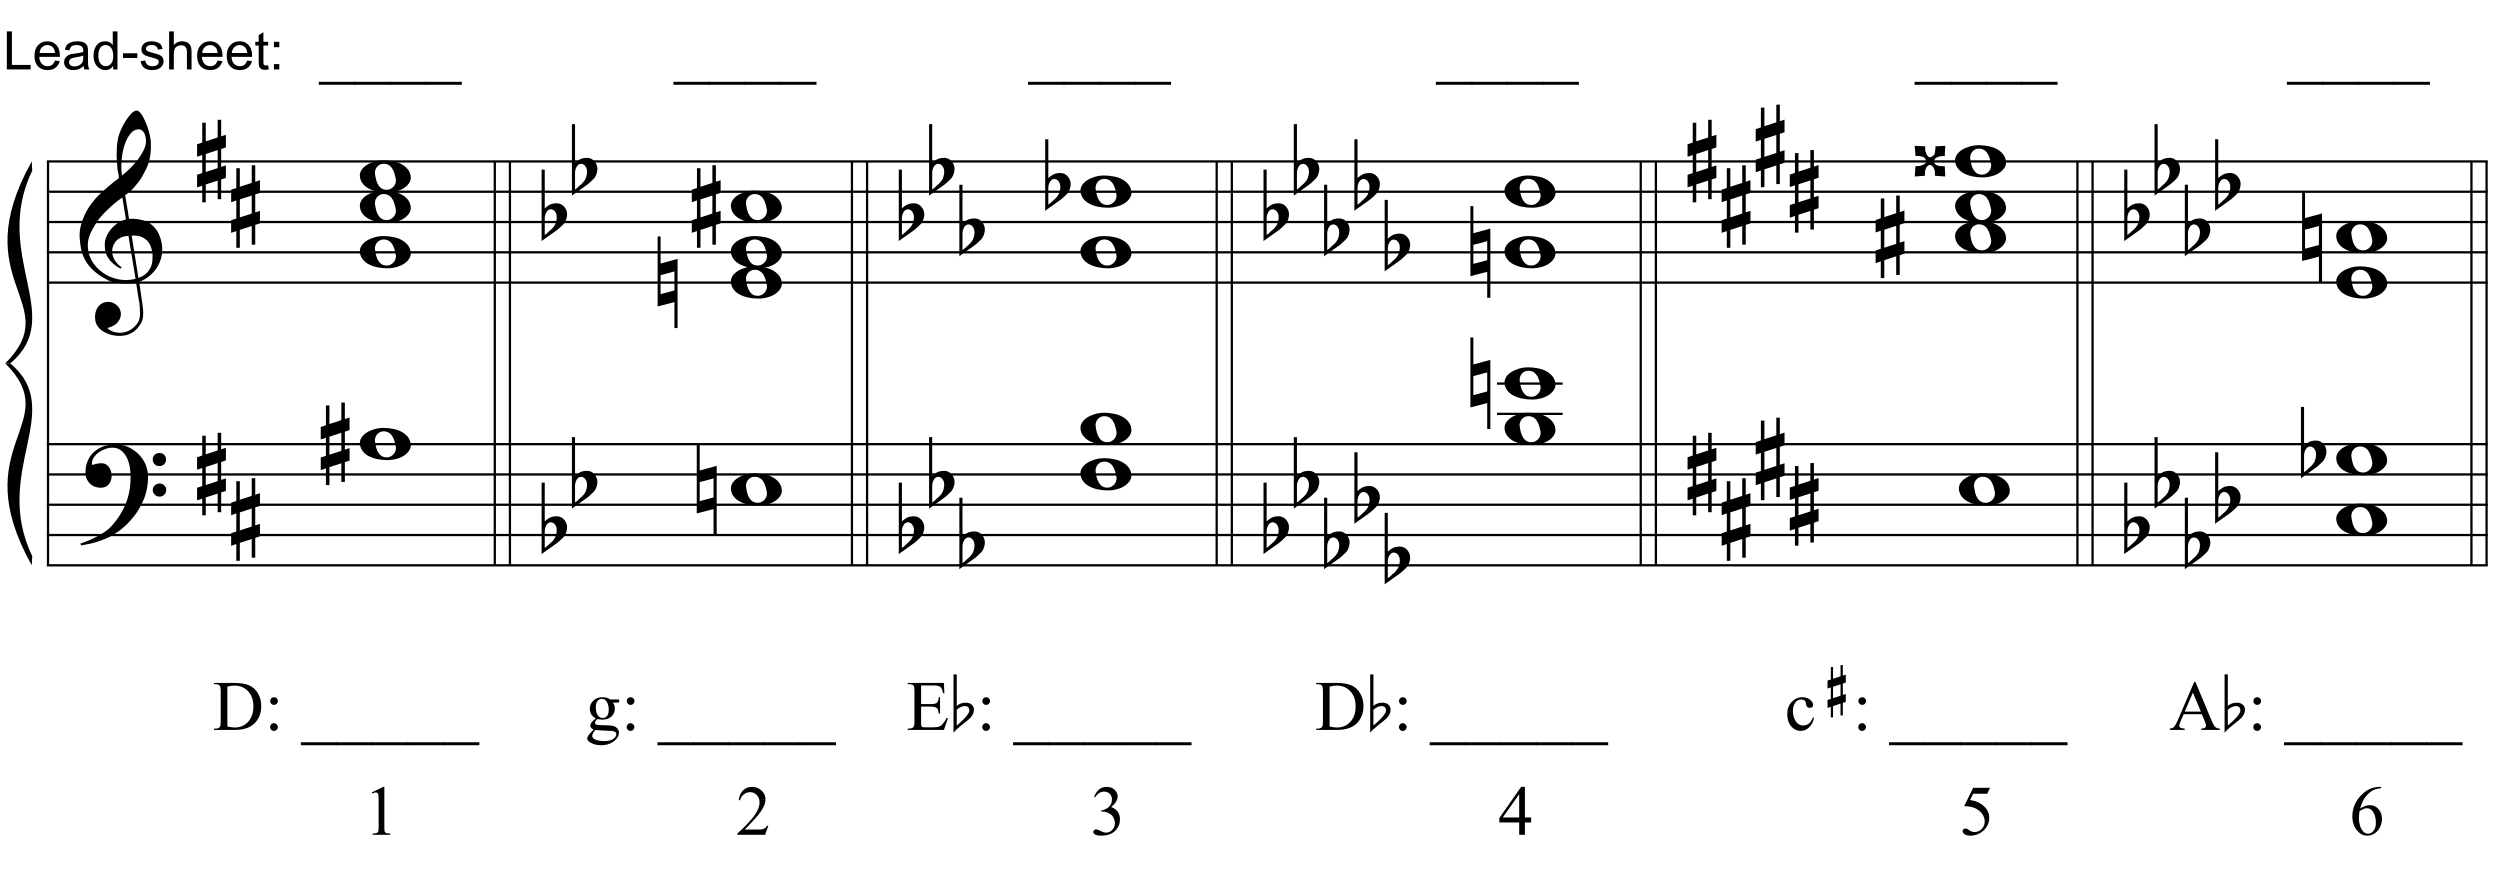<?xml version="1.0" encoding="UTF-8"?>
<svg xmlns="http://www.w3.org/2000/svg" xmlns:xlink="http://www.w3.org/1999/xlink" width="423pt" height="147pt" viewBox="0 0 423 147" version="1.1">
<defs>
<g>
<symbol overflow="visible" id="glyph0-0">
<path style="stroke:none;" d=""/>
</symbol>
<symbol overflow="visible" id="glyph0-1">
<path style="stroke:none;" d="M 9.547 5.172 C 9.172 5.234 8.766 5.27 8.328 5.281 C 7.898 5.301 7.477 5.289 7.062 5.25 C 6.656 5.219 6.273 5.172 5.922 5.109 C 5.578 5.047 5.297 4.961 5.078 4.859 C 4.023 4.348 3.176 3.812 2.531 3.25 C 1.883 2.688 1.379 2.094 1.016 1.469 C 0.66 0.852 0.41 0.223 0.266 -0.422 C 0.129 -1.066 0.039 -1.719 0 -2.375 C -0.051 -3.082 0.008 -3.789 0.188 -4.5 C 0.375 -5.219 0.629 -5.898 0.953 -6.547 C 1.273 -7.203 1.645 -7.801 2.062 -8.344 C 2.477 -8.883 2.898 -9.363 3.328 -9.781 C 3.816 -10.238 4.328 -10.695 4.859 -11.156 C 5.398 -11.613 5.992 -12.082 6.641 -12.562 C 6.629 -12.738 6.613 -12.895 6.594 -13.031 C 6.57 -13.176 6.547 -13.316 6.516 -13.453 C 6.492 -13.598 6.461 -13.758 6.422 -13.938 C 6.391 -14.113 6.367 -14.332 6.359 -14.594 C 6.359 -14.707 6.344 -14.91 6.312 -15.203 C 6.281 -15.492 6.258 -15.848 6.25 -16.266 C 6.25 -16.68 6.258 -17.156 6.281 -17.688 C 6.312 -18.219 6.383 -18.773 6.5 -19.359 C 6.562 -19.691 6.707 -20.117 6.938 -20.641 C 7.164 -21.172 7.43 -21.68 7.734 -22.172 C 8.047 -22.672 8.367 -23.098 8.703 -23.453 C 9.047 -23.805 9.367 -23.984 9.672 -23.984 C 9.828 -23.984 9.992 -23.891 10.172 -23.703 C 10.348 -23.523 10.52 -23.281 10.688 -22.969 C 10.863 -22.664 11.031 -22.316 11.188 -21.922 C 11.352 -21.535 11.5 -21.133 11.625 -20.719 C 11.75 -20.312 11.848 -19.91 11.922 -19.516 C 11.992 -19.117 12.035 -18.77 12.047 -18.469 C 12.066 -17.758 12.039 -17.133 11.969 -16.594 C 11.906 -16.051 11.801 -15.566 11.656 -15.141 C 11.52 -14.711 11.359 -14.316 11.172 -13.953 C 10.992 -13.586 10.801 -13.223 10.594 -12.859 C 10.375 -12.484 10.148 -12.156 9.922 -11.875 C 9.703 -11.594 9.477 -11.312 9.25 -11.031 C 9 -10.727 8.738 -10.477 8.469 -10.281 C 8.207 -10.082 7.945 -9.867 7.688 -9.641 C 7.812 -8.941 7.922 -8.312 8.016 -7.75 C 8.055 -7.5 8.098 -7.258 8.141 -7.031 C 8.18 -6.801 8.211 -6.586 8.234 -6.391 C 8.266 -6.191 8.289 -6.023 8.312 -5.891 C 8.344 -5.766 8.359 -5.688 8.359 -5.656 C 8.691 -5.695 9.031 -5.695 9.375 -5.656 C 9.727 -5.625 10.062 -5.57 10.375 -5.5 C 10.695 -5.438 10.984 -5.348 11.234 -5.234 C 11.492 -5.129 11.695 -5.031 11.844 -4.938 C 12.582 -4.395 13.102 -3.77 13.406 -3.062 C 13.719 -2.363 13.898 -1.645 13.953 -0.906 C 13.992 -0.332 13.945 0.242 13.812 0.828 C 13.676 1.41 13.445 1.961 13.125 2.484 C 12.812 3.016 12.395 3.5 11.875 3.938 C 11.363 4.375 10.758 4.734 10.062 5.016 C 10.145 5.578 10.223 6.098 10.297 6.578 C 10.359 6.992 10.414 7.395 10.469 7.781 C 10.531 8.164 10.57 8.438 10.594 8.594 C 10.719 9.406 10.766 10.07 10.734 10.594 C 10.711 11.125 10.613 11.555 10.438 11.891 C 10.281 12.16 10.102 12.426 9.906 12.688 C 9.707 12.945 9.473 13.176 9.203 13.375 C 8.93 13.582 8.613 13.754 8.25 13.891 C 7.883 14.035 7.473 14.117 7.016 14.141 C 6.66 14.172 6.234 14.141 5.734 14.047 C 5.242 13.961 4.773 13.805 4.328 13.578 C 3.879 13.359 3.488 13.055 3.156 12.672 C 2.832 12.285 2.648 11.812 2.609 11.25 C 2.578 10.926 2.594 10.598 2.656 10.266 C 2.727 9.93 2.848 9.629 3.016 9.359 C 3.191 9.086 3.422 8.863 3.703 8.688 C 3.984 8.508 4.328 8.41 4.734 8.391 C 4.984 8.367 5.234 8.398 5.484 8.484 C 5.734 8.578 5.969 8.707 6.188 8.875 C 6.406 9.039 6.582 9.242 6.719 9.484 C 6.852 9.734 6.938 10.004 6.969 10.297 C 7.008 10.797 6.852 11.281 6.5 11.75 C 6.145 12.227 5.539 12.582 4.688 12.812 C 4.832 13 5.094 13.176 5.469 13.344 C 5.852 13.52 6.332 13.609 6.906 13.609 C 7.508 13.609 8.086 13.43 8.641 13.078 C 9.191 12.723 9.617 12.281 9.922 11.75 C 10.109 11.395 10.203 10.93 10.203 10.359 C 10.203 9.797 10.172 9.227 10.109 8.656 C 10.078 8.551 10.035 8.312 9.984 7.938 C 9.93 7.562 9.867 7.172 9.797 6.766 C 9.734 6.285 9.648 5.754 9.547 5.172 Z M 9.984 -20.812 C 9.453 -20.812 8.984 -20.562 8.578 -20.062 C 8.172 -19.562 7.844 -18.926 7.594 -18.156 C 7.344 -17.395 7.176 -16.555 7.094 -15.641 C 7.008 -14.723 7.031 -13.844 7.156 -13 C 7.602 -13.344 8.07 -13.754 8.562 -14.234 C 9.062 -14.723 9.508 -15.238 9.906 -15.781 C 10.312 -16.332 10.641 -16.883 10.891 -17.438 C 11.148 -18 11.258 -18.535 11.219 -19.047 C 11.195 -19.211 11.164 -19.395 11.125 -19.594 C 11.082 -19.801 11.016 -19.992 10.922 -20.172 C 10.828 -20.348 10.703 -20.5 10.547 -20.625 C 10.398 -20.75 10.211 -20.812 9.984 -20.812 Z M 9.938 4.328 C 10.531 4.117 10.988 3.848 11.312 3.516 C 11.645 3.191 11.891 2.836 12.047 2.453 C 12.203 2.078 12.289 1.695 12.312 1.312 C 12.332 0.926 12.336 0.582 12.328 0.281 C 12.297 0.039 12.234 -0.258 12.141 -0.625 C 12.055 -1 11.891 -1.359 11.641 -1.703 C 11.398 -2.047 11.051 -2.328 10.594 -2.547 C 10.145 -2.773 9.547 -2.867 8.797 -2.828 Z M 8.266 -2.781 C 7.703 -2.758 7.238 -2.648 6.875 -2.453 C 6.508 -2.254 6.223 -2.016 6.016 -1.734 C 5.805 -1.453 5.66 -1.156 5.578 -0.844 C 5.504 -0.531 5.477 -0.25 5.5 0 C 5.508 0.25 5.562 0.5 5.656 0.75 C 5.75 1.008 5.875 1.254 6.031 1.484 C 6.188 1.711 6.359 1.914 6.547 2.094 C 6.734 2.281 6.922 2.422 7.109 2.516 C 7.086 2.547 7.066 2.57 7.047 2.594 C 7.023 2.613 7 2.641 6.969 2.672 C 6.938 2.691 6.914 2.719 6.906 2.75 C 6.477 2.539 6.102 2.297 5.781 2.016 C 5.469 1.734 5.266 1.535 5.172 1.422 C 5.016 1.211 4.879 1.023 4.766 0.859 C 4.66 0.691 4.57 0.516 4.5 0.328 C 4.438 0.148 4.379 -0.047 4.328 -0.266 C 4.285 -0.484 4.258 -0.742 4.25 -1.047 C 4.219 -1.328 4.234 -1.629 4.297 -1.953 C 4.367 -2.273 4.484 -2.598 4.641 -2.922 C 4.797 -3.254 5 -3.57 5.25 -3.875 C 5.508 -4.188 5.812 -4.477 6.156 -4.75 C 6.332 -4.895 6.488 -5.004 6.625 -5.078 C 6.77 -5.16 6.906 -5.234 7.031 -5.297 C 7.156 -5.359 7.281 -5.406 7.406 -5.438 C 7.539 -5.477 7.68 -5.52 7.828 -5.562 L 7.219 -9.266 C 7.051 -9.172 6.781 -8.977 6.406 -8.688 C 6.039 -8.406 5.641 -8.066 5.203 -7.672 C 4.766 -7.273 4.332 -6.848 3.906 -6.391 C 3.477 -5.93 3.125 -5.488 2.844 -5.062 C 2.352 -4.281 1.973 -3.562 1.703 -2.906 C 1.43 -2.25 1.328 -1.539 1.391 -0.781 C 1.441 0.082 1.703 0.883 2.172 1.625 C 2.648 2.375 3.258 3 4 3.5 C 4.738 4.008 5.578 4.363 6.516 4.562 C 7.461 4.758 8.441 4.734 9.453 4.484 C 9.234 3.129 9.035 1.922 8.859 0.859 C 8.773 0.41 8.695 -0.031 8.625 -0.469 C 8.562 -0.906 8.5 -1.297 8.438 -1.641 C 8.375 -1.984 8.328 -2.258 8.297 -2.469 C 8.273 -2.676 8.266 -2.781 8.266 -2.781 Z M 8.266 -2.781 "/>
</symbol>
<symbol overflow="visible" id="glyph0-2">
<path style="stroke:none;" d="M 10.297 5.375 C 10.172 5.602 10.051 5.812 9.938 6 C 9.82 6.195 9.703 6.383 9.578 6.562 C 9.453 6.738 9.32 6.91 9.188 7.078 C 9.051 7.254 8.895 7.441 8.719 7.641 C 8.539 7.848 8.367 8.035 8.203 8.203 C 8.047 8.367 7.891 8.523 7.734 8.672 C 7.578 8.816 7.41 8.961 7.234 9.109 C 7.055 9.254 6.859 9.41 6.641 9.578 C 6.367 9.773 6.113 9.945 5.875 10.094 C 5.633 10.25 5.395 10.391 5.156 10.516 C 4.914 10.641 4.664 10.754 4.406 10.859 C 4.145 10.961 3.859 11.07 3.547 11.188 C 3.234 11.312 2.891 11.426 2.516 11.531 C 2.141 11.633 1.781 11.719 1.438 11.781 C 1.039 11.863 0.645 11.941 0.25 12.016 L 0.109 11.703 C 0.742 11.484 1.383 11.234 2.031 10.953 C 2.562 10.703 3.125 10.398 3.719 10.047 C 4.312 9.703 4.828 9.305 5.266 8.859 C 6.367 7.68 7.207 6.383 7.781 4.969 C 8.363 3.551 8.641 1.941 8.609 0.141 C 8.609 -0.266 8.562 -0.734 8.469 -1.266 C 8.383 -1.805 8.227 -2.312 8 -2.781 C 7.781 -3.258 7.469 -3.672 7.062 -4.016 C 6.656 -4.359 6.133 -4.531 5.5 -4.531 C 5.125 -4.531 4.727 -4.453 4.312 -4.297 C 3.895 -4.148 3.516 -3.953 3.172 -3.703 C 2.836 -3.453 2.562 -3.148 2.344 -2.797 C 2.125 -2.453 2.035 -2.082 2.078 -1.688 C 2.086 -1.625 2.129 -1.602 2.203 -1.625 C 2.273 -1.645 2.383 -1.676 2.531 -1.719 C 2.676 -1.758 2.852 -1.801 3.062 -1.844 C 3.27 -1.883 3.52 -1.898 3.812 -1.891 C 4.113 -1.867 4.375 -1.773 4.594 -1.609 C 4.812 -1.441 4.988 -1.227 5.125 -0.969 C 5.258 -0.707 5.348 -0.422 5.391 -0.109 C 5.43 0.191 5.414 0.488 5.344 0.781 C 5.238 1.227 5.039 1.582 4.75 1.844 C 4.457 2.113 4.051 2.25 3.531 2.25 C 3.195 2.25 2.875 2.191 2.562 2.078 C 2.258 1.961 1.992 1.797 1.766 1.578 C 1.535 1.367 1.348 1.109 1.203 0.797 C 1.055 0.492 0.984 0.145 0.984 -0.25 C 0.973 -0.832 1.035 -1.348 1.172 -1.797 C 1.316 -2.254 1.492 -2.645 1.703 -2.969 C 1.922 -3.301 2.148 -3.57 2.391 -3.781 C 2.629 -3.988 2.848 -4.156 3.047 -4.281 C 3.555 -4.594 4.07 -4.805 4.594 -4.922 C 5.113 -5.047 5.602 -5.113 6.062 -5.125 C 6.582 -5.125 7.102 -5.035 7.625 -4.859 C 8.156 -4.691 8.648 -4.445 9.109 -4.125 C 9.578 -3.812 9.992 -3.43 10.359 -2.984 C 10.734 -2.535 11.02 -2.039 11.219 -1.5 C 11.445 -0.883 11.562 -0.234 11.562 0.453 C 11.57 1.148 11.488 1.898 11.312 2.703 C 11.258 2.973 11.195 3.219 11.125 3.438 C 11.062 3.656 10.988 3.867 10.906 4.078 C 10.82 4.285 10.727 4.488 10.625 4.688 C 10.52 4.895 10.41 5.125 10.297 5.375 Z M 12.359 -2.516 C 12.348 -2.836 12.453 -3.102 12.672 -3.312 C 12.891 -3.52 13.156 -3.625 13.469 -3.625 C 13.781 -3.645 14.047 -3.551 14.266 -3.344 C 14.492 -3.133 14.609 -2.875 14.609 -2.562 C 14.629 -2.25 14.531 -1.977 14.312 -1.75 C 14.094 -1.531 13.828 -1.422 13.516 -1.422 C 13.191 -1.398 12.914 -1.5 12.688 -1.719 C 12.469 -1.938 12.359 -2.203 12.359 -2.516 Z M 12.359 2.641 C 12.359 2.328 12.469 2.066 12.688 1.859 C 12.906 1.66 13.172 1.551 13.484 1.531 C 13.797 1.531 14.066 1.629 14.297 1.828 C 14.523 2.023 14.641 2.285 14.641 2.609 C 14.648 2.922 14.547 3.188 14.328 3.406 C 14.109 3.633 13.844 3.75 13.531 3.75 C 13.219 3.758 12.945 3.656 12.719 3.438 C 12.488 3.219 12.367 2.953 12.359 2.641 Z M 12.359 2.641 "/>
</symbol>
<symbol overflow="visible" id="glyph0-3">
<path style="stroke:none;" d="M 1.469 -1.266 L 1.469 1.781 L 3.484 1.125 L 3.484 -1.922 Z M 0.875 -3.203 L 0.875 -6.547 L 1.469 -6.547 L 1.469 -3.406 L 3.484 -4.062 L 3.484 -7.047 L 4.078 -7.047 L 4.078 -4.25 L 4.875 -4.516 L 4.875 -2.375 L 4.078 -2.109 L 4.078 0.922 L 4.875 0.672 L 4.875 2.781 L 4.078 3.047 L 4.078 6.391 L 3.484 6.391 L 3.484 3.234 L 1.469 3.891 L 1.469 6.922 L 0.875 6.922 L 0.875 4.094 L 0 4.391 L 0 2.25 L 0.875 1.969 L 0.875 -1.094 L 0 -0.797 L 0 -2.906 Z M 0.875 -3.203 "/>
</symbol>
<symbol overflow="visible" id="glyph0-4">
<path style="stroke:none;" d="M 0.531 -7.25 L 0.531 -2.312 C 0.719 -2.488 0.895 -2.629 1.062 -2.734 C 1.227 -2.848 1.383 -2.938 1.531 -3 C 1.688 -3.062 1.848 -3.102 2.016 -3.125 C 2.191 -3.156 2.391 -3.172 2.609 -3.172 C 2.867 -3.172 3.098 -3.113 3.297 -3 C 3.504 -2.895 3.68 -2.754 3.828 -2.578 C 3.984 -2.398 4.102 -2.203 4.188 -1.984 C 4.27 -1.766 4.312 -1.555 4.312 -1.359 C 4.32 -1.141 4.297 -0.922 4.234 -0.703 C 4.18 -0.492 4.113 -0.301 4.031 -0.125 C 3.938 0.102 3.785 0.305 3.578 0.484 C 3.379 0.672 3.195 0.844 3.031 1 C 2.977 1.062 2.863 1.16 2.688 1.297 C 2.508 1.43 2.305 1.578 2.078 1.734 C 1.859 1.898 1.625 2.066 1.375 2.234 C 1.125 2.41 0.895 2.57 0.688 2.719 C 0.488 2.863 0.32 2.984 0.188 3.078 C 0.062 3.18 0 3.234 0 3.234 L 0 -8.875 L 0.531 -8.875 Z M 2.188 -1.859 C 2.125 -1.941 2.035 -2.008 1.922 -2.062 C 1.805 -2.125 1.676 -2.156 1.531 -2.156 C 1.395 -2.156 1.258 -2.113 1.125 -2.031 C 0.988 -1.945 0.867 -1.801 0.766 -1.594 C 0.617 -1.332 0.539 -1.008 0.531 -0.625 C 0.531 -0.238 0.531 0.113 0.531 0.438 L 0.531 2.188 C 0.531 2.188 0.57 2.156 0.656 2.094 C 0.738 2.039 0.836 1.961 0.953 1.859 C 1.066 1.754 1.188 1.641 1.312 1.516 C 1.445 1.391 1.57 1.281 1.688 1.188 C 1.875 1.008 2.035 0.816 2.172 0.609 C 2.305 0.41 2.41 0.156 2.484 -0.156 C 2.566 -0.477 2.586 -0.785 2.547 -1.078 C 2.504 -1.379 2.383 -1.641 2.188 -1.859 Z M 2.188 -1.859 "/>
</symbol>
<symbol overflow="visible" id="glyph0-5">
<path style="stroke:none;" d="M 0 -0.062 C -0.031 -0.414 0.051 -0.754 0.25 -1.078 C 0.445 -1.398 0.727 -1.68 1.094 -1.922 C 1.469 -2.172 1.906 -2.367 2.406 -2.516 C 2.906 -2.672 3.441 -2.75 4.016 -2.75 C 4.586 -2.75 5.141 -2.691 5.672 -2.578 C 6.211 -2.473 6.691 -2.301 7.109 -2.062 C 7.523 -1.832 7.867 -1.539 8.141 -1.188 C 8.41 -0.844 8.566 -0.43 8.609 0.047 C 8.641 0.398 8.555 0.734 8.359 1.047 C 8.16 1.367 7.879 1.656 7.516 1.906 C 7.148 2.156 6.719 2.348 6.219 2.484 C 5.719 2.629 5.18 2.703 4.609 2.703 C 4.035 2.703 3.484 2.645 2.953 2.531 C 2.422 2.426 1.941 2.258 1.516 2.031 C 1.086 1.812 0.738 1.523 0.469 1.172 C 0.195 0.828 0.039 0.414 0 -0.062 Z M 2.562 -0.453 C 2.613 -0.078 2.68 0.27 2.766 0.594 C 2.859 0.926 2.984 1.211 3.141 1.453 C 3.297 1.703 3.488 1.895 3.719 2.031 C 3.945 2.164 4.234 2.234 4.578 2.234 C 4.816 2.234 5.035 2.176 5.234 2.062 C 5.43 1.957 5.598 1.82 5.734 1.656 C 5.867 1.5 5.969 1.316 6.031 1.109 C 6.094 0.91 6.113 0.719 6.094 0.531 C 6.031 0.164 5.953 -0.176 5.859 -0.5 C 5.766 -0.832 5.633 -1.125 5.469 -1.375 C 5.312 -1.625 5.113 -1.816 4.875 -1.953 C 4.633 -2.098 4.344 -2.172 4 -2.172 C 3.75 -2.172 3.523 -2.113 3.328 -2 C 3.141 -1.895 2.984 -1.758 2.859 -1.594 C 2.742 -1.438 2.656 -1.254 2.594 -1.047 C 2.539 -0.836 2.531 -0.641 2.562 -0.453 Z M 2.562 -0.453 "/>
</symbol>
<symbol overflow="visible" id="glyph0-6">
<path style="stroke:none;" d="M 0.484 -1.266 L 0.484 1.953 L 2.828 1.328 L 2.828 -1.891 Z M 3.359 -4.016 L 3.359 7.688 L 2.828 7.688 L 2.828 3.297 L -0.016 4.031 L -0.016 -7.812 L 0.484 -7.812 L 0.484 -3.234 Z M 3.359 -4.016 "/>
</symbol>
<symbol overflow="visible" id="glyph0-7">
<path style="stroke:none;" d="M 2.703 -0.719 C 2.797 -0.758 2.906 -0.82 3.031 -0.906 C 3.164 -0.988 3.266 -1.082 3.328 -1.188 C 3.359 -1.312 3.391 -1.445 3.422 -1.594 C 3.453 -1.75 3.473 -1.895 3.484 -2.031 C 3.492 -2.164 3.5 -2.281 3.5 -2.375 C 3.5 -2.469 3.5 -2.531 3.5 -2.562 L 5.172 -2.641 L 5.078 -0.906 C 5.055 -0.914 4.906 -0.914 4.625 -0.906 C 4.344 -0.906 4.047 -0.828 3.734 -0.672 C 3.566 -0.586 3.469 -0.508 3.438 -0.438 C 3.414 -0.363 3.348 -0.27 3.234 -0.156 L 3.234 0.141 C 3.297 0.223 3.363 0.316 3.438 0.422 C 3.52 0.523 3.617 0.598 3.734 0.641 C 3.859 0.691 3.988 0.727 4.125 0.75 C 4.27 0.781 4.41 0.797 4.547 0.797 C 4.68 0.805 4.797 0.812 4.891 0.812 C 4.992 0.812 5.055 0.812 5.078 0.812 L 5.172 2.547 L 3.422 2.422 C 3.41 2.254 3.406 2.117 3.406 2.016 C 3.406 1.91 3.406 1.816 3.406 1.734 C 3.406 1.66 3.391 1.578 3.359 1.484 C 3.336 1.398 3.289 1.281 3.219 1.125 C 3.133 0.957 3.055 0.848 2.984 0.797 C 2.922 0.754 2.828 0.688 2.703 0.594 L 2.422 0.594 C 2.336 0.645 2.242 0.719 2.141 0.812 C 2.035 0.914 1.957 1.02 1.906 1.125 C 1.852 1.238 1.812 1.363 1.781 1.5 C 1.758 1.645 1.742 1.781 1.734 1.906 C 1.723 2.039 1.719 2.156 1.719 2.25 C 1.719 2.352 1.719 2.41 1.719 2.422 L 0 2.547 L 0.125 0.781 C 0.145 0.789 0.289 0.789 0.562 0.781 C 0.832 0.781 1.125 0.703 1.438 0.547 C 1.582 0.484 1.68 0.426 1.734 0.375 C 1.797 0.332 1.875 0.254 1.969 0.141 L 1.969 -0.156 C 1.926 -0.238 1.852 -0.348 1.75 -0.484 C 1.645 -0.629 1.539 -0.723 1.438 -0.766 C 1.312 -0.816 1.176 -0.852 1.031 -0.875 C 0.883 -0.906 0.75 -0.922 0.625 -0.922 C 0.5 -0.93 0.383 -0.938 0.281 -0.938 C 0.188 -0.938 0.133 -0.938 0.125 -0.938 L 0 -2.641 L 1.781 -2.562 C 1.77 -2.531 1.766 -2.379 1.766 -2.109 C 1.766 -1.848 1.836 -1.562 1.984 -1.25 C 2.066 -1.082 2.129 -0.973 2.172 -0.922 C 2.211 -0.879 2.297 -0.812 2.422 -0.719 Z M 2.703 -0.719 "/>
</symbol>
<symbol overflow="visible" id="glyph1-0">
<path style="stroke:none;" d="M 1.125 0 L 1.125 -5.625 L 5.625 -5.625 L 5.625 0 Z M 1.266 -0.141 L 5.484 -0.141 L 5.484 -5.484 L 1.266 -5.484 Z M 1.266 -0.141 "/>
</symbol>
<symbol overflow="visible" id="glyph1-1">
<path style="stroke:none;" d="M 0.656 0 L 0.656 -6.438 L 1.516 -6.438 L 1.516 -0.766 L 4.688 -0.766 L 4.688 0 Z M 0.656 0 "/>
</symbol>
<symbol overflow="visible" id="glyph1-2">
<path style="stroke:none;" d="M 3.781 -1.5 L 4.609 -1.406 C 4.473 -0.926 4.227 -0.551 3.875 -0.281 C 3.531 -0.02 3.086 0.109 2.547 0.109 C 1.867 0.109 1.328 -0.098 0.922 -0.516 C 0.523 -0.941 0.328 -1.535 0.328 -2.297 C 0.328 -3.078 0.531 -3.68 0.938 -4.109 C 1.344 -4.547 1.867 -4.766 2.516 -4.766 C 3.141 -4.766 3.645 -4.551 4.031 -4.125 C 4.426 -3.707 4.625 -3.113 4.625 -2.344 C 4.625 -2.289 4.625 -2.219 4.625 -2.125 L 1.141 -2.125 C 1.172 -1.613 1.316 -1.223 1.578 -0.953 C 1.836 -0.68 2.164 -0.547 2.562 -0.547 C 2.852 -0.547 3.098 -0.617 3.297 -0.766 C 3.504 -0.922 3.664 -1.164 3.781 -1.5 Z M 1.188 -2.781 L 3.797 -2.781 C 3.766 -3.176 3.664 -3.473 3.5 -3.672 C 3.25 -3.973 2.922 -4.125 2.516 -4.125 C 2.148 -4.125 1.844 -4 1.594 -3.75 C 1.352 -3.508 1.219 -3.188 1.188 -2.781 Z M 1.188 -2.781 "/>
</symbol>
<symbol overflow="visible" id="glyph1-3">
<path style="stroke:none;" d="M 3.641 -0.578 C 3.348 -0.328 3.066 -0.148 2.797 -0.047 C 2.523 0.055 2.234 0.109 1.922 0.109 C 1.41 0.109 1.016 -0.016 0.734 -0.266 C 0.461 -0.516 0.328 -0.836 0.328 -1.234 C 0.328 -1.461 0.379 -1.672 0.484 -1.859 C 0.586 -2.047 0.723 -2.195 0.891 -2.312 C 1.055 -2.426 1.242 -2.516 1.453 -2.578 C 1.609 -2.609 1.844 -2.645 2.156 -2.688 C 2.801 -2.758 3.273 -2.852 3.578 -2.969 C 3.578 -3.07 3.578 -3.141 3.578 -3.172 C 3.578 -3.492 3.504 -3.719 3.359 -3.844 C 3.148 -4.031 2.848 -4.125 2.453 -4.125 C 2.078 -4.125 1.801 -4.055 1.625 -3.922 C 1.445 -3.797 1.316 -3.566 1.234 -3.234 L 0.469 -3.328 C 0.531 -3.66 0.641 -3.926 0.797 -4.125 C 0.961 -4.332 1.195 -4.488 1.5 -4.594 C 1.812 -4.707 2.164 -4.766 2.562 -4.766 C 2.969 -4.766 3.289 -4.719 3.531 -4.625 C 3.781 -4.531 3.961 -4.41 4.078 -4.266 C 4.203 -4.129 4.285 -3.953 4.328 -3.734 C 4.359 -3.598 4.375 -3.359 4.375 -3.016 L 4.375 -1.953 C 4.375 -1.223 4.391 -0.758 4.422 -0.562 C 4.453 -0.363 4.52 -0.176 4.625 0 L 3.797 0 C 3.711 -0.164 3.66 -0.359 3.641 -0.578 Z M 3.578 -2.344 C 3.285 -2.227 2.852 -2.129 2.281 -2.047 C 1.957 -1.992 1.727 -1.938 1.594 -1.875 C 1.457 -1.82 1.352 -1.738 1.281 -1.625 C 1.207 -1.508 1.172 -1.383 1.172 -1.25 C 1.172 -1.039 1.25 -0.863 1.406 -0.719 C 1.562 -0.582 1.797 -0.516 2.109 -0.516 C 2.41 -0.516 2.68 -0.582 2.922 -0.719 C 3.16 -0.852 3.336 -1.035 3.453 -1.266 C 3.535 -1.441 3.578 -1.703 3.578 -2.047 Z M 3.578 -2.344 "/>
</symbol>
<symbol overflow="visible" id="glyph1-4">
<path style="stroke:none;" d="M 3.625 0 L 3.625 -0.594 C 3.32 -0.125 2.883 0.109 2.312 0.109 C 1.945 0.109 1.609 0.004 1.297 -0.203 C 0.984 -0.41 0.738 -0.695 0.562 -1.062 C 0.395 -1.426 0.312 -1.848 0.312 -2.328 C 0.312 -2.797 0.391 -3.219 0.547 -3.594 C 0.703 -3.977 0.93 -4.27 1.234 -4.469 C 1.547 -4.664 1.895 -4.766 2.281 -4.766 C 2.562 -4.766 2.812 -4.707 3.031 -4.594 C 3.25 -4.477 3.426 -4.32 3.562 -4.125 L 3.562 -6.438 L 4.359 -6.438 L 4.359 0 Z M 1.125 -2.328 C 1.125 -1.734 1.25 -1.285 1.5 -0.984 C 1.75 -0.691 2.047 -0.547 2.391 -0.547 C 2.734 -0.547 3.023 -0.688 3.266 -0.969 C 3.516 -1.25 3.641 -1.68 3.641 -2.266 C 3.641 -2.898 3.516 -3.367 3.266 -3.672 C 3.016 -3.973 2.711 -4.125 2.359 -4.125 C 2.004 -4.125 1.707 -3.977 1.469 -3.688 C 1.238 -3.395 1.125 -2.941 1.125 -2.328 Z M 1.125 -2.328 "/>
</symbol>
<symbol overflow="visible" id="glyph1-5">
<path style="stroke:none;" d="M 0.281 -1.938 L 0.281 -2.734 L 2.719 -2.734 L 2.719 -1.938 Z M 0.281 -1.938 "/>
</symbol>
<symbol overflow="visible" id="glyph1-6">
<path style="stroke:none;" d="M 0.281 -1.391 L 1.062 -1.516 C 1.102 -1.203 1.223 -0.961 1.422 -0.797 C 1.629 -0.629 1.91 -0.547 2.266 -0.547 C 2.629 -0.547 2.898 -0.617 3.078 -0.766 C 3.254 -0.91 3.344 -1.082 3.344 -1.281 C 3.344 -1.469 3.266 -1.609 3.109 -1.703 C 2.992 -1.773 2.723 -1.867 2.297 -1.984 C 1.711 -2.129 1.305 -2.254 1.078 -2.359 C 0.859 -2.461 0.691 -2.609 0.578 -2.797 C 0.461 -2.984 0.406 -3.191 0.406 -3.422 C 0.406 -3.629 0.453 -3.82 0.547 -4 C 0.641 -4.176 0.77 -4.328 0.938 -4.453 C 1.062 -4.535 1.227 -4.609 1.438 -4.672 C 1.656 -4.734 1.883 -4.766 2.125 -4.766 C 2.488 -4.766 2.805 -4.711 3.078 -4.609 C 3.359 -4.504 3.566 -4.363 3.703 -4.188 C 3.836 -4.008 3.93 -3.77 3.984 -3.469 L 3.203 -3.359 C 3.172 -3.598 3.066 -3.785 2.891 -3.922 C 2.723 -4.055 2.488 -4.125 2.188 -4.125 C 1.82 -4.125 1.562 -4.062 1.406 -3.938 C 1.25 -3.82 1.172 -3.68 1.172 -3.516 C 1.172 -3.41 1.203 -3.32 1.266 -3.25 C 1.328 -3.156 1.43 -3.082 1.578 -3.031 C 1.648 -3 1.879 -2.93 2.266 -2.828 C 2.828 -2.68 3.219 -2.562 3.438 -2.469 C 3.664 -2.375 3.844 -2.234 3.969 -2.047 C 4.094 -1.867 4.156 -1.645 4.156 -1.375 C 4.156 -1.102 4.078 -0.852 3.922 -0.625 C 3.766 -0.395 3.539 -0.211 3.25 -0.078 C 2.969 0.047 2.641 0.109 2.266 0.109 C 1.66 0.109 1.195 -0.016 0.875 -0.266 C 0.562 -0.523 0.363 -0.898 0.281 -1.391 Z M 0.281 -1.391 "/>
</symbol>
<symbol overflow="visible" id="glyph1-7">
<path style="stroke:none;" d="M 0.594 0 L 0.594 -6.438 L 1.391 -6.438 L 1.391 -4.125 C 1.754 -4.551 2.219 -4.766 2.781 -4.766 C 3.125 -4.766 3.422 -4.695 3.672 -4.562 C 3.93 -4.426 4.113 -4.238 4.219 -4 C 4.332 -3.758 4.391 -3.41 4.391 -2.953 L 4.391 0 L 3.609 0 L 3.609 -2.953 C 3.609 -3.348 3.52 -3.633 3.344 -3.812 C 3.176 -4 2.938 -4.094 2.625 -4.094 C 2.383 -4.094 2.16 -4.031 1.953 -3.906 C 1.742 -3.789 1.598 -3.629 1.516 -3.422 C 1.43 -3.211 1.391 -2.922 1.391 -2.547 L 1.391 0 Z M 0.594 0 "/>
</symbol>
<symbol overflow="visible" id="glyph1-8">
<path style="stroke:none;" d="M 2.328 -0.703 L 2.438 -0.016 C 2.207 0.035 2.008 0.062 1.844 0.062 C 1.551 0.062 1.328 0.016 1.172 -0.078 C 1.016 -0.172 0.898 -0.289 0.828 -0.438 C 0.766 -0.582 0.734 -0.891 0.734 -1.359 L 0.734 -4.047 L 0.156 -4.047 L 0.156 -4.672 L 0.734 -4.672 L 0.734 -5.828 L 1.531 -6.297 L 1.531 -4.672 L 2.328 -4.672 L 2.328 -4.047 L 1.531 -4.047 L 1.531 -1.328 C 1.531 -1.098 1.539 -0.953 1.562 -0.891 C 1.594 -0.828 1.641 -0.773 1.703 -0.734 C 1.766 -0.691 1.852 -0.672 1.969 -0.672 C 2.062 -0.672 2.18 -0.68 2.328 -0.703 Z M 2.328 -0.703 "/>
</symbol>
<symbol overflow="visible" id="glyph1-9">
<path style="stroke:none;" d="M 0.812 -3.766 L 0.812 -4.672 L 1.719 -4.672 L 1.719 -3.766 Z M 0.812 0 L 0.812 -0.906 L 1.719 -0.906 L 1.719 0 Z M 0.812 0 "/>
</symbol>
<symbol overflow="visible" id="glyph2-0">
<path style="stroke:none;" d="M 1.672 0 L 1.672 -7.5 L 7.672 -7.5 L 7.672 0 Z M 1.859 -0.188 L 7.484 -0.188 L 7.484 -7.312 L 1.859 -7.312 Z M 1.859 -0.188 "/>
</symbol>
<symbol overflow="visible" id="glyph2-1">
<path style="stroke:none;" d=""/>
</symbol>
<symbol overflow="visible" id="glyph2-2">
<path style="stroke:none;" d="M 6.109 2.594 L -0.094 2.594 L -0.094 2.094 L 6.109 2.094 Z M 6.109 2.594 "/>
</symbol>
<symbol overflow="visible" id="glyph2-3">
<path style="stroke:none;" d="M 0.203 0 L 0.203 -0.219 L 0.5 -0.219 C 0.844 -0.219 1.082 -0.328 1.219 -0.547 C 1.301 -0.672 1.344 -0.957 1.344 -1.406 L 1.344 -6.547 C 1.344 -7.035 1.289 -7.344 1.188 -7.469 C 1.031 -7.645 0.801 -7.734 0.5 -7.734 L 0.203 -7.734 L 0.203 -7.953 L 3.438 -7.953 C 4.625 -7.953 5.523 -7.816 6.141 -7.547 C 6.766 -7.273 7.266 -6.82 7.641 -6.188 C 8.016 -5.562 8.203 -4.836 8.203 -4.016 C 8.203 -2.91 7.867 -1.988 7.203 -1.25 C 6.453 -0.414 5.301 0 3.75 0 Z M 2.469 -0.578 C 2.969 -0.461 3.383 -0.406 3.719 -0.406 C 4.625 -0.406 5.375 -0.723 5.969 -1.359 C 6.57 -2.004 6.875 -2.867 6.875 -3.953 C 6.875 -5.055 6.57 -5.922 5.969 -6.547 C 5.375 -7.18 4.609 -7.5 3.672 -7.5 C 3.316 -7.5 2.914 -7.441 2.469 -7.328 Z M 2.469 -0.578 "/>
</symbol>
<symbol overflow="visible" id="glyph2-4">
<path style="stroke:none;" d="M 1.688 -5.531 C 1.875 -5.531 2.031 -5.469 2.156 -5.344 C 2.281 -5.219 2.344 -5.062 2.344 -4.875 C 2.344 -4.695 2.281 -4.547 2.156 -4.422 C 2.031 -4.297 1.875 -4.234 1.688 -4.234 C 1.508 -4.234 1.359 -4.297 1.234 -4.422 C 1.109 -4.547 1.047 -4.695 1.047 -4.875 C 1.047 -5.062 1.109 -5.219 1.234 -5.344 C 1.359 -5.469 1.508 -5.531 1.688 -5.531 Z M 1.688 -1.141 C 1.863 -1.141 2.016 -1.07 2.141 -0.938 C 2.273 -0.812 2.344 -0.66 2.344 -0.484 C 2.344 -0.305 2.273 -0.148 2.141 -0.016 C 2.016 0.109 1.863 0.172 1.688 0.172 C 1.5 0.172 1.344 0.109 1.219 -0.016 C 1.094 -0.148 1.031 -0.305 1.031 -0.484 C 1.031 -0.66 1.094 -0.812 1.219 -0.938 C 1.344 -1.07 1.5 -1.141 1.688 -1.141 Z M 1.688 -1.141 "/>
</symbol>
<symbol overflow="visible" id="glyph2-5">
<path style="stroke:none;" d="M 1.812 -1.953 C 1.477 -2.117 1.223 -2.344 1.047 -2.625 C 0.879 -2.914 0.797 -3.234 0.797 -3.578 C 0.797 -4.109 0.992 -4.566 1.391 -4.953 C 1.797 -5.336 2.312 -5.531 2.938 -5.531 C 3.445 -5.531 3.891 -5.406 4.266 -5.156 L 5.391 -5.156 C 5.566 -5.156 5.664 -5.148 5.688 -5.141 C 5.719 -5.129 5.738 -5.113 5.75 -5.094 C 5.77 -5.051 5.781 -4.988 5.781 -4.906 C 5.781 -4.801 5.77 -4.727 5.75 -4.688 C 5.738 -4.664 5.719 -4.648 5.688 -4.641 C 5.664 -4.629 5.566 -4.625 5.391 -4.625 L 4.703 -4.625 C 4.922 -4.344 5.031 -3.984 5.031 -3.547 C 5.031 -3.047 4.836 -2.617 4.453 -2.266 C 4.066 -1.91 3.551 -1.734 2.906 -1.734 C 2.645 -1.734 2.375 -1.77 2.094 -1.844 C 1.926 -1.695 1.812 -1.566 1.75 -1.453 C 1.688 -1.348 1.656 -1.254 1.656 -1.172 C 1.656 -1.109 1.688 -1.047 1.75 -0.984 C 1.82 -0.922 1.953 -0.875 2.141 -0.844 C 2.242 -0.832 2.516 -0.816 2.953 -0.797 C 3.754 -0.785 4.273 -0.758 4.516 -0.719 C 4.879 -0.664 5.172 -0.531 5.391 -0.312 C 5.609 -0.094 5.719 0.176 5.719 0.5 C 5.719 0.938 5.508 1.348 5.094 1.734 C 4.477 2.305 3.68 2.594 2.703 2.594 C 1.953 2.594 1.316 2.422 0.797 2.078 C 0.504 1.879 0.359 1.676 0.359 1.469 C 0.359 1.375 0.379 1.281 0.422 1.188 C 0.484 1.039 0.617 0.844 0.828 0.594 C 0.859 0.551 1.062 0.336 1.438 -0.047 C 1.227 -0.172 1.082 -0.281 1 -0.375 C 0.914 -0.469 0.875 -0.578 0.875 -0.703 C 0.875 -0.836 0.926 -0.992 1.031 -1.172 C 1.145 -1.359 1.406 -1.617 1.812 -1.953 Z M 2.828 -5.25 C 2.535 -5.25 2.289 -5.129 2.094 -4.891 C 1.906 -4.66 1.812 -4.312 1.812 -3.844 C 1.812 -3.219 1.941 -2.738 2.203 -2.406 C 2.41 -2.145 2.672 -2.016 2.984 -2.016 C 3.273 -2.016 3.516 -2.125 3.703 -2.344 C 3.898 -2.57 4 -2.926 4 -3.406 C 4 -4.02 3.863 -4.504 3.594 -4.859 C 3.395 -5.117 3.141 -5.25 2.828 -5.25 Z M 1.75 0 C 1.57 0.195 1.438 0.379 1.344 0.547 C 1.25 0.723 1.203 0.883 1.203 1.031 C 1.203 1.219 1.312 1.383 1.531 1.531 C 1.926 1.77 2.492 1.891 3.234 1.891 C 3.93 1.891 4.445 1.766 4.781 1.516 C 5.113 1.266 5.281 1 5.281 0.719 C 5.281 0.52 5.18 0.375 4.984 0.281 C 4.785 0.195 4.383 0.148 3.781 0.141 C 2.906 0.109 2.227 0.062 1.75 0 Z M 1.75 0 "/>
</symbol>
<symbol overflow="visible" id="glyph2-6">
<path style="stroke:none;" d="M 2.516 -7.516 L 2.516 -4.375 L 4.25 -4.375 C 4.707 -4.375 5.008 -4.441 5.156 -4.578 C 5.363 -4.754 5.477 -5.07 5.5 -5.531 L 5.719 -5.531 L 5.719 -2.766 L 5.5 -2.766 C 5.445 -3.148 5.395 -3.395 5.344 -3.5 C 5.27 -3.633 5.148 -3.738 4.984 -3.812 C 4.828 -3.895 4.582 -3.938 4.25 -3.938 L 2.516 -3.938 L 2.516 -1.328 C 2.516 -0.973 2.531 -0.754 2.562 -0.672 C 2.594 -0.598 2.645 -0.539 2.719 -0.5 C 2.801 -0.457 2.953 -0.438 3.172 -0.438 L 4.516 -0.438 C 4.961 -0.438 5.285 -0.469 5.484 -0.531 C 5.691 -0.594 5.891 -0.711 6.078 -0.891 C 6.316 -1.141 6.566 -1.508 6.828 -2 L 7.062 -2 L 6.375 0 L 0.25 0 L 0.25 -0.219 L 0.531 -0.219 C 0.719 -0.219 0.895 -0.266 1.062 -0.359 C 1.188 -0.422 1.27 -0.516 1.312 -0.641 C 1.363 -0.766 1.391 -1.02 1.391 -1.406 L 1.391 -6.562 C 1.391 -7.062 1.336 -7.375 1.234 -7.5 C 1.086 -7.656 0.852 -7.734 0.531 -7.734 L 0.25 -7.734 L 0.25 -7.953 L 6.375 -7.953 L 6.453 -6.203 L 6.234 -6.203 C 6.148 -6.617 6.055 -6.906 5.953 -7.062 C 5.859 -7.219 5.711 -7.336 5.516 -7.422 C 5.359 -7.484 5.082 -7.516 4.688 -7.516 Z M 2.516 -7.516 "/>
</symbol>
<symbol overflow="visible" id="glyph2-7">
<path style="stroke:none;" d="M 4.938 -2.047 C 4.789 -1.336 4.504 -0.789 4.078 -0.406 C 3.66 -0.02 3.195 0.172 2.688 0.172 C 2.07 0.172 1.535 -0.082 1.078 -0.594 C 0.629 -1.113 0.406 -1.805 0.406 -2.672 C 0.406 -3.516 0.656 -4.203 1.156 -4.734 C 1.664 -5.266 2.27 -5.531 2.969 -5.531 C 3.5 -5.531 3.93 -5.391 4.266 -5.109 C 4.609 -4.828 4.781 -4.535 4.781 -4.234 C 4.781 -4.086 4.734 -3.969 4.641 -3.875 C 4.547 -3.781 4.41 -3.734 4.234 -3.734 C 4.004 -3.734 3.832 -3.812 3.719 -3.969 C 3.645 -4.039 3.598 -4.191 3.578 -4.422 C 3.555 -4.66 3.477 -4.836 3.344 -4.953 C 3.207 -5.078 3.02 -5.141 2.781 -5.141 C 2.383 -5.141 2.066 -4.992 1.828 -4.703 C 1.516 -4.316 1.359 -3.812 1.359 -3.188 C 1.359 -2.539 1.516 -1.973 1.828 -1.484 C 2.141 -0.992 2.566 -0.75 3.109 -0.75 C 3.492 -0.75 3.836 -0.879 4.141 -1.141 C 4.348 -1.316 4.555 -1.645 4.766 -2.125 Z M 4.938 -2.047 "/>
</symbol>
<symbol overflow="visible" id="glyph2-8">
<path style="stroke:none;" d="M 5.484 -2.656 L 2.422 -2.656 L 1.875 -1.406 C 1.738 -1.094 1.672 -0.863 1.672 -0.719 C 1.672 -0.594 1.727 -0.484 1.844 -0.391 C 1.957 -0.305 2.207 -0.25 2.594 -0.219 L 2.594 0 L 0.094 0 L 0.094 -0.219 C 0.426 -0.281 0.641 -0.359 0.734 -0.453 C 0.93 -0.641 1.156 -1.02 1.406 -1.594 L 4.203 -8.125 L 4.406 -8.125 L 7.172 -1.516 C 7.391 -0.984 7.586 -0.641 7.766 -0.484 C 7.953 -0.328 8.207 -0.238 8.531 -0.219 L 8.531 0 L 5.391 0 L 5.391 -0.219 C 5.711 -0.227 5.926 -0.281 6.031 -0.375 C 6.145 -0.469 6.203 -0.578 6.203 -0.703 C 6.203 -0.879 6.125 -1.148 5.969 -1.516 Z M 5.328 -3.094 L 3.984 -6.312 L 2.594 -3.094 Z M 5.328 -3.094 "/>
</symbol>
<symbol overflow="visible" id="glyph2-9">
<path style="stroke:none;" d="M 1.406 -7.172 L 3.344 -8.109 L 3.531 -8.109 L 3.531 -1.406 C 3.531 -0.957 3.547 -0.676 3.578 -0.562 C 3.617 -0.457 3.695 -0.375 3.812 -0.312 C 3.938 -0.258 4.176 -0.227 4.531 -0.219 L 4.531 0 L 1.547 0 L 1.547 -0.219 C 1.922 -0.227 2.16 -0.258 2.266 -0.312 C 2.379 -0.375 2.457 -0.453 2.5 -0.547 C 2.539 -0.641 2.562 -0.926 2.562 -1.406 L 2.562 -5.688 C 2.562 -6.27 2.547 -6.641 2.516 -6.797 C 2.484 -6.922 2.43 -7.016 2.359 -7.078 C 2.285 -7.141 2.195 -7.172 2.094 -7.172 C 1.945 -7.172 1.75 -7.109 1.5 -6.984 Z M 1.406 -7.172 "/>
</symbol>
<symbol overflow="visible" id="glyph2-10">
<path style="stroke:none;" d="M 5.5 -1.531 L 4.953 0 L 0.266 0 L 0.266 -0.219 C 1.641 -1.477 2.609 -2.504 3.172 -3.297 C 3.734 -4.098 4.016 -4.828 4.016 -5.484 C 4.016 -5.984 3.859 -6.395 3.547 -6.719 C 3.242 -7.051 2.875 -7.219 2.438 -7.219 C 2.051 -7.219 1.703 -7.102 1.391 -6.875 C 1.078 -6.645 0.848 -6.305 0.703 -5.859 L 0.484 -5.859 C 0.586 -6.586 0.836 -7.145 1.234 -7.531 C 1.641 -7.914 2.145 -8.109 2.75 -8.109 C 3.395 -8.109 3.93 -7.898 4.359 -7.484 C 4.797 -7.078 5.016 -6.594 5.016 -6.031 C 5.016 -5.625 4.922 -5.219 4.734 -4.812 C 4.441 -4.188 3.973 -3.52 3.328 -2.812 C 2.359 -1.75 1.75 -1.109 1.5 -0.891 L 3.578 -0.891 C 4.004 -0.891 4.301 -0.906 4.469 -0.938 C 4.633 -0.969 4.785 -1.031 4.922 -1.125 C 5.066 -1.219 5.188 -1.352 5.281 -1.531 Z M 5.5 -1.531 "/>
</symbol>
<symbol overflow="visible" id="glyph2-11">
<path style="stroke:none;" d="M 0.609 -6.438 C 0.836 -6.969 1.125 -7.379 1.469 -7.672 C 1.812 -7.961 2.242 -8.109 2.766 -8.109 C 3.398 -8.109 3.883 -7.898 4.219 -7.484 C 4.477 -7.18 4.609 -6.852 4.609 -6.5 C 4.609 -5.914 4.242 -5.316 3.516 -4.703 C 4.004 -4.516 4.375 -4.242 4.625 -3.891 C 4.875 -3.535 5 -3.113 5 -2.625 C 5 -1.938 4.781 -1.344 4.344 -0.844 C 3.781 -0.188 2.957 0.141 1.875 0.141 C 1.332 0.141 0.961 0.07 0.766 -0.062 C 0.578 -0.195 0.484 -0.336 0.484 -0.484 C 0.484 -0.598 0.531 -0.695 0.625 -0.781 C 0.719 -0.875 0.828 -0.922 0.953 -0.922 C 1.055 -0.922 1.156 -0.906 1.25 -0.875 C 1.32 -0.852 1.473 -0.781 1.703 -0.656 C 1.941 -0.531 2.102 -0.457 2.188 -0.438 C 2.332 -0.395 2.488 -0.375 2.656 -0.375 C 3.051 -0.375 3.395 -0.523 3.688 -0.828 C 3.988 -1.141 4.141 -1.504 4.141 -1.922 C 4.141 -2.234 4.07 -2.535 3.938 -2.828 C 3.832 -3.047 3.719 -3.211 3.594 -3.328 C 3.426 -3.484 3.195 -3.625 2.906 -3.75 C 2.613 -3.875 2.316 -3.938 2.016 -3.938 L 1.828 -3.938 L 1.828 -4.125 C 2.129 -4.156 2.438 -4.266 2.75 -4.453 C 3.062 -4.641 3.285 -4.859 3.422 -5.109 C 3.566 -5.367 3.641 -5.656 3.641 -5.969 C 3.641 -6.363 3.516 -6.688 3.266 -6.938 C 3.016 -7.188 2.703 -7.312 2.328 -7.312 C 1.711 -7.312 1.203 -6.988 0.797 -6.344 Z M 0.609 -6.438 "/>
</symbol>
<symbol overflow="visible" id="glyph2-12">
<path style="stroke:none;" d="M 5.578 -2.938 L 5.578 -2.094 L 4.516 -2.094 L 4.516 0 L 3.547 0 L 3.547 -2.094 L 0.188 -2.094 L 0.188 -2.844 L 3.875 -8.109 L 4.516 -8.109 L 4.516 -2.938 Z M 3.547 -2.938 L 3.547 -6.875 L 0.766 -2.938 Z M 3.547 -2.938 "/>
</symbol>
<symbol overflow="visible" id="glyph2-13">
<path style="stroke:none;" d="M 5.203 -7.953 L 4.75 -6.953 L 2.359 -6.953 L 1.844 -5.891 C 2.875 -5.734 3.691 -5.348 4.297 -4.734 C 4.816 -4.203 5.078 -3.578 5.078 -2.859 C 5.078 -2.441 4.992 -2.051 4.828 -1.688 C 4.66 -1.332 4.445 -1.031 4.188 -0.781 C 3.926 -0.531 3.641 -0.332 3.328 -0.188 C 2.879 0.031 2.414 0.141 1.938 0.141 C 1.457 0.141 1.109 0.062 0.891 -0.094 C 0.68 -0.258 0.578 -0.441 0.578 -0.641 C 0.578 -0.742 0.617 -0.836 0.703 -0.922 C 0.797 -1.016 0.91 -1.062 1.047 -1.062 C 1.148 -1.062 1.238 -1.047 1.312 -1.016 C 1.395 -0.984 1.523 -0.898 1.703 -0.766 C 1.992 -0.566 2.289 -0.469 2.594 -0.469 C 3.051 -0.469 3.453 -0.641 3.797 -0.984 C 4.141 -1.328 4.312 -1.75 4.312 -2.25 C 4.312 -2.727 4.156 -3.176 3.844 -3.594 C 3.539 -4.008 3.117 -4.328 2.578 -4.547 C 2.148 -4.723 1.57 -4.828 0.844 -4.859 L 2.359 -7.953 Z M 5.203 -7.953 "/>
</symbol>
<symbol overflow="visible" id="glyph2-14">
<path style="stroke:none;" d="M 5.375 -8.109 L 5.375 -7.891 C 4.863 -7.836 4.441 -7.734 4.109 -7.578 C 3.785 -7.43 3.461 -7.195 3.141 -6.875 C 2.828 -6.562 2.566 -6.207 2.359 -5.812 C 2.148 -5.426 1.973 -4.969 1.828 -4.438 C 2.391 -4.82 2.957 -5.016 3.531 -5.016 C 4.07 -5.016 4.539 -4.797 4.938 -4.359 C 5.332 -3.922 5.531 -3.359 5.531 -2.672 C 5.531 -2.004 5.332 -1.398 4.938 -0.859 C 4.445 -0.191 3.805 0.141 3.016 0.141 C 2.473 0.141 2.008 -0.039 1.625 -0.406 C 0.883 -1.102 0.516 -2.008 0.516 -3.125 C 0.516 -3.832 0.656 -4.504 0.938 -5.141 C 1.227 -5.785 1.633 -6.352 2.156 -6.844 C 2.688 -7.344 3.191 -7.676 3.672 -7.844 C 4.16 -8.02 4.617 -8.109 5.047 -8.109 Z M 1.734 -4.016 C 1.66 -3.484 1.625 -3.055 1.625 -2.734 C 1.625 -2.359 1.691 -1.945 1.828 -1.5 C 1.973 -1.062 2.18 -0.719 2.453 -0.469 C 2.648 -0.281 2.895 -0.188 3.188 -0.188 C 3.52 -0.188 3.82 -0.348 4.094 -0.672 C 4.363 -0.992 4.5 -1.453 4.5 -2.047 C 4.5 -2.711 4.363 -3.285 4.094 -3.766 C 3.832 -4.254 3.457 -4.5 2.969 -4.5 C 2.82 -4.5 2.66 -4.469 2.484 -4.406 C 2.316 -4.344 2.066 -4.211 1.734 -4.016 Z M 1.734 -4.016 "/>
</symbol>
<symbol overflow="visible" id="glyph3-0">
<path style="stroke:none;" d=""/>
</symbol>
<symbol overflow="visible" id="glyph3-1">
<path style="stroke:none;" d="M 4.125 -3.391 C 4.125 -2.922 3.91 -2.457 3.484 -2 C 3.273 -1.789 2.801 -1.398 2.062 -0.828 C 1.414 -0.316 0.953 0.117 0.672 0.484 L 0.672 -9.391 L 1.219 -9.391 L 1.219 -4.062 C 1.645 -4.426 2.148 -4.609 2.734 -4.609 C 3.141 -4.609 3.461 -4.508 3.703 -4.312 C 3.984 -4.094 4.125 -3.785 4.125 -3.391 Z M 3.344 -3.281 C 3.344 -3.781 3.086 -4.031 2.578 -4.031 C 2.148 -4.031 1.695 -3.82 1.219 -3.406 L 1.219 -0.75 C 1.633 -1.082 2.023 -1.438 2.391 -1.812 C 3.023 -2.457 3.344 -2.945 3.344 -3.281 Z M 3.344 -3.281 "/>
</symbol>
<symbol overflow="visible" id="glyph4-0">
<path style="stroke:none;" d="M 0.828 0 L 0.828 -3.75 L 3.828 -3.75 L 3.828 0 Z M 0.922 -0.094 L 3.734 -0.094 L 3.734 -3.656 L 0.922 -3.656 Z M 0.922 -0.094 "/>
</symbol>
<symbol overflow="visible" id="glyph4-1">
<path style="stroke:none;" d=""/>
</symbol>
<symbol overflow="visible" id="glyph5-0">
<path style="stroke:none;" d=""/>
</symbol>
<symbol overflow="visible" id="glyph5-1">
<path style="stroke:none;" d="M 2.594 -7.719 L 1.328 -7.312 L 1.328 -5.375 L 2.594 -5.781 Z M 0.391 -8.344 L 0.953 -8.531 L 0.953 -10.641 L 1.328 -10.641 L 1.328 -8.656 L 2.594 -9.078 L 2.594 -10.969 L 2.984 -10.969 L 2.984 -9.188 L 3.484 -9.359 L 3.484 -8.016 L 2.984 -7.844 L 2.984 -5.922 L 3.484 -6.078 L 3.484 -4.734 L 2.984 -4.562 L 2.984 -2.438 L 2.594 -2.438 L 2.594 -4.453 L 1.328 -4.031 L 1.328 -2.109 L 0.953 -2.109 L 0.953 -3.906 L 0.391 -3.719 L 0.391 -5.062 L 0.953 -5.25 L 0.953 -7.188 L 0.391 -7 Z M 0.391 -8.344 "/>
</symbol>
</g>
</defs>
<g id="surface1">
<rect x="0" y="0" width="423" height="147" style="fill:rgb(100%,100%,100%);fill-opacity:1;stroke:none;"/>
<path style="fill:none;stroke-width:0.384;stroke-linecap:butt;stroke-linejoin:miter;stroke:rgb(0%,0%,0%);stroke-opacity:1;stroke-miterlimit:10;" d="M 163.125 603.684 L 163.125 535.348 " transform="matrix(1,0,0,-1,-155,631)"/>
<g style="fill:rgb(0%,0%,0%);fill-opacity:1;">
  <use xlink:href="#glyph0-1" x="13.484" y="42.693"/>
</g>
<g style="fill:rgb(0%,0%,0%);fill-opacity:1;">
  <use xlink:href="#glyph0-2" x="13.484" y="80.276"/>
</g>
<g style="fill:rgb(0%,0%,0%);fill-opacity:1;">
  <use xlink:href="#glyph0-3" x="33.344" y="27.318"/>
</g>
<g style="fill:rgb(0%,0%,0%);fill-opacity:1;">
  <use xlink:href="#glyph0-3" x="39.109" y="35.005"/>
</g>
<g style="fill:rgb(0%,0%,0%);fill-opacity:1;">
  <use xlink:href="#glyph0-3" x="33.344" y="80.276"/>
</g>
<g style="fill:rgb(0%,0%,0%);fill-opacity:1;">
  <use xlink:href="#glyph0-3" x="39.109" y="87.963"/>
</g>
<path style="fill:none;stroke-width:0.384;stroke-linecap:butt;stroke-linejoin:miter;stroke:rgb(0%,0%,0%);stroke-opacity:1;stroke-miterlimit:10;" d="M 238.719 603.684 L 238.719 535.348 " transform="matrix(1,0,0,-1,-155,631)"/>
<path style="fill:none;stroke-width:0.384;stroke-linecap:butt;stroke-linejoin:miter;stroke:rgb(0%,0%,0%);stroke-opacity:1;stroke-miterlimit:10;" d="M 241.281 603.684 L 241.281 535.348 " transform="matrix(1,0,0,-1,-155,631)"/>
<g style="fill:rgb(0%,0%,0%);fill-opacity:1;">
  <use xlink:href="#glyph0-4" x="91.641" y="37.568"/>
</g>
<g style="fill:rgb(0%,0%,0%);fill-opacity:1;">
  <use xlink:href="#glyph0-4" x="96.766" y="29.88"/>
</g>
<g style="fill:rgb(0%,0%,0%);fill-opacity:1;">
  <use xlink:href="#glyph0-4" x="91.641" y="90.526"/>
</g>
<g style="fill:rgb(0%,0%,0%);fill-opacity:1;">
  <use xlink:href="#glyph0-4" x="96.766" y="82.838"/>
</g>
<path style="fill:none;stroke-width:0.384;stroke-linecap:butt;stroke-linejoin:miter;stroke:rgb(0%,0%,0%);stroke-opacity:1;stroke-miterlimit:10;" d="M 299.148 603.684 L 299.148 535.348 " transform="matrix(1,0,0,-1,-155,631)"/>
<path style="fill:none;stroke-width:0.384;stroke-linecap:butt;stroke-linejoin:miter;stroke:rgb(0%,0%,0%);stroke-opacity:1;stroke-miterlimit:10;" d="M 301.711 603.684 L 301.711 535.348 " transform="matrix(1,0,0,-1,-155,631)"/>
<g style="fill:rgb(0%,0%,0%);fill-opacity:1;">
  <use xlink:href="#glyph0-4" x="152.073" y="37.568"/>
</g>
<g style="fill:rgb(0%,0%,0%);fill-opacity:1;">
  <use xlink:href="#glyph0-4" x="157.198" y="29.88"/>
</g>
<g style="fill:rgb(0%,0%,0%);fill-opacity:1;">
  <use xlink:href="#glyph0-4" x="162.323" y="40.13"/>
</g>
<g style="fill:rgb(0%,0%,0%);fill-opacity:1;">
  <use xlink:href="#glyph0-4" x="152.073" y="90.526"/>
</g>
<g style="fill:rgb(0%,0%,0%);fill-opacity:1;">
  <use xlink:href="#glyph0-4" x="157.198" y="82.838"/>
</g>
<g style="fill:rgb(0%,0%,0%);fill-opacity:1;">
  <use xlink:href="#glyph0-4" x="162.323" y="93.088"/>
</g>
<path style="fill:none;stroke-width:0.384;stroke-linecap:butt;stroke-linejoin:miter;stroke:rgb(0%,0%,0%);stroke-opacity:1;stroke-miterlimit:10;" d="M 360.863 603.684 L 360.863 535.348 " transform="matrix(1,0,0,-1,-155,631)"/>
<path style="fill:none;stroke-width:0.384;stroke-linecap:butt;stroke-linejoin:miter;stroke:rgb(0%,0%,0%);stroke-opacity:1;stroke-miterlimit:10;" d="M 363.426 603.684 L 363.426 535.348 " transform="matrix(1,0,0,-1,-155,631)"/>
<g style="fill:rgb(0%,0%,0%);fill-opacity:1;">
  <use xlink:href="#glyph0-4" x="213.786" y="37.568"/>
</g>
<g style="fill:rgb(0%,0%,0%);fill-opacity:1;">
  <use xlink:href="#glyph0-4" x="218.911" y="29.88"/>
</g>
<g style="fill:rgb(0%,0%,0%);fill-opacity:1;">
  <use xlink:href="#glyph0-4" x="224.036" y="40.13"/>
</g>
<g style="fill:rgb(0%,0%,0%);fill-opacity:1;">
  <use xlink:href="#glyph0-4" x="229.161" y="32.443"/>
</g>
<g style="fill:rgb(0%,0%,0%);fill-opacity:1;">
  <use xlink:href="#glyph0-4" x="234.286" y="42.693"/>
</g>
<g style="fill:rgb(0%,0%,0%);fill-opacity:1;">
  <use xlink:href="#glyph0-4" x="213.786" y="90.526"/>
</g>
<g style="fill:rgb(0%,0%,0%);fill-opacity:1;">
  <use xlink:href="#glyph0-4" x="218.911" y="82.838"/>
</g>
<g style="fill:rgb(0%,0%,0%);fill-opacity:1;">
  <use xlink:href="#glyph0-4" x="224.036" y="93.088"/>
</g>
<g style="fill:rgb(0%,0%,0%);fill-opacity:1;">
  <use xlink:href="#glyph0-4" x="229.161" y="85.401"/>
</g>
<g style="fill:rgb(0%,0%,0%);fill-opacity:1;">
  <use xlink:href="#glyph0-4" x="234.286" y="95.651"/>
</g>
<path style="fill:none;stroke-width:0.384;stroke-linecap:butt;stroke-linejoin:miter;stroke:rgb(0%,0%,0%);stroke-opacity:1;stroke-miterlimit:10;" d="M 432.613 603.684 L 432.613 535.348 " transform="matrix(1,0,0,-1,-155,631)"/>
<path style="fill:none;stroke-width:0.384;stroke-linecap:butt;stroke-linejoin:miter;stroke:rgb(0%,0%,0%);stroke-opacity:1;stroke-miterlimit:10;" d="M 435.176 603.684 L 435.176 535.348 " transform="matrix(1,0,0,-1,-155,631)"/>
<g style="fill:rgb(0%,0%,0%);fill-opacity:1;">
  <use xlink:href="#glyph0-3" x="285.536" y="27.318"/>
</g>
<g style="fill:rgb(0%,0%,0%);fill-opacity:1;">
  <use xlink:href="#glyph0-3" x="291.302" y="35.005"/>
</g>
<g style="fill:rgb(0%,0%,0%);fill-opacity:1;">
  <use xlink:href="#glyph0-3" x="297.068" y="24.755"/>
</g>
<g style="fill:rgb(0%,0%,0%);fill-opacity:1;">
  <use xlink:href="#glyph0-3" x="302.833" y="32.443"/>
</g>
<g style="fill:rgb(0%,0%,0%);fill-opacity:1;">
  <use xlink:href="#glyph0-3" x="285.536" y="80.276"/>
</g>
<g style="fill:rgb(0%,0%,0%);fill-opacity:1;">
  <use xlink:href="#glyph0-3" x="291.302" y="87.963"/>
</g>
<g style="fill:rgb(0%,0%,0%);fill-opacity:1;">
  <use xlink:href="#glyph0-3" x="297.068" y="77.713"/>
</g>
<g style="fill:rgb(0%,0%,0%);fill-opacity:1;">
  <use xlink:href="#glyph0-3" x="302.833" y="85.401"/>
</g>
<path style="fill:none;stroke-width:0.384;stroke-linecap:butt;stroke-linejoin:miter;stroke:rgb(0%,0%,0%);stroke-opacity:1;stroke-miterlimit:10;" d="M 506.5 603.684 L 506.5 535.348 " transform="matrix(1,0,0,-1,-155,631)"/>
<path style="fill:none;stroke-width:0.384;stroke-linecap:butt;stroke-linejoin:miter;stroke:rgb(0%,0%,0%);stroke-opacity:1;stroke-miterlimit:10;" d="M 509.062 603.684 L 509.062 535.348 " transform="matrix(1,0,0,-1,-155,631)"/>
<g style="fill:rgb(0%,0%,0%);fill-opacity:1;">
  <use xlink:href="#glyph0-4" x="359.422" y="37.568"/>
</g>
<g style="fill:rgb(0%,0%,0%);fill-opacity:1;">
  <use xlink:href="#glyph0-4" x="364.547" y="29.88"/>
</g>
<g style="fill:rgb(0%,0%,0%);fill-opacity:1;">
  <use xlink:href="#glyph0-4" x="369.672" y="40.13"/>
</g>
<g style="fill:rgb(0%,0%,0%);fill-opacity:1;">
  <use xlink:href="#glyph0-4" x="374.797" y="32.443"/>
</g>
<g style="fill:rgb(0%,0%,0%);fill-opacity:1;">
  <use xlink:href="#glyph0-4" x="359.422" y="90.526"/>
</g>
<g style="fill:rgb(0%,0%,0%);fill-opacity:1;">
  <use xlink:href="#glyph0-4" x="364.547" y="82.838"/>
</g>
<g style="fill:rgb(0%,0%,0%);fill-opacity:1;">
  <use xlink:href="#glyph0-4" x="369.672" y="93.088"/>
</g>
<g style="fill:rgb(0%,0%,0%);fill-opacity:1;">
  <use xlink:href="#glyph0-4" x="374.797" y="85.401"/>
</g>
<path style="fill:none;stroke-width:0.384;stroke-linecap:butt;stroke-linejoin:miter;stroke:rgb(0%,0%,0%);stroke-opacity:1;stroke-miterlimit:10;" d="M 575.73 603.684 L 575.73 535.348 " transform="matrix(1,0,0,-1,-155,631)"/>
<path style="fill:none;stroke-width:0.384;stroke-linecap:butt;stroke-linejoin:miter;stroke:rgb(0%,0%,0%);stroke-opacity:1;stroke-miterlimit:10;" d="M 573.168 603.684 L 573.168 535.348 " transform="matrix(1,0,0,-1,-155,631)"/>
<path style="fill:none;stroke-width:0.384;stroke-linecap:butt;stroke-linejoin:miter;stroke:rgb(0%,0%,0%);stroke-opacity:1;stroke-miterlimit:10;" d="M 162.934 603.684 L 575.922 603.684 " transform="matrix(1,0,0,-1,-155,631)"/>
<path style="fill:none;stroke-width:0.384;stroke-linecap:butt;stroke-linejoin:miter;stroke:rgb(0%,0%,0%);stroke-opacity:1;stroke-miterlimit:10;" d="M 162.934 598.559 L 575.922 598.559 " transform="matrix(1,0,0,-1,-155,631)"/>
<path style="fill:none;stroke-width:0.384;stroke-linecap:butt;stroke-linejoin:miter;stroke:rgb(0%,0%,0%);stroke-opacity:1;stroke-miterlimit:10;" d="M 162.934 593.434 L 575.922 593.434 " transform="matrix(1,0,0,-1,-155,631)"/>
<path style="fill:none;stroke-width:0.384;stroke-linecap:butt;stroke-linejoin:miter;stroke:rgb(0%,0%,0%);stroke-opacity:1;stroke-miterlimit:10;" d="M 162.934 588.309 L 575.922 588.309 " transform="matrix(1,0,0,-1,-155,631)"/>
<path style="fill:none;stroke-width:0.384;stroke-linecap:butt;stroke-linejoin:miter;stroke:rgb(0%,0%,0%);stroke-opacity:1;stroke-miterlimit:10;" d="M 162.934 583.184 L 575.922 583.184 " transform="matrix(1,0,0,-1,-155,631)"/>
<path style="fill:none;stroke-width:0.384;stroke-linecap:butt;stroke-linejoin:miter;stroke:rgb(0%,0%,0%);stroke-opacity:1;stroke-miterlimit:10;" d="M 162.934 555.848 L 575.922 555.848 " transform="matrix(1,0,0,-1,-155,631)"/>
<path style="fill:none;stroke-width:0.384;stroke-linecap:butt;stroke-linejoin:miter;stroke:rgb(0%,0%,0%);stroke-opacity:1;stroke-miterlimit:10;" d="M 162.934 550.723 L 575.922 550.723 " transform="matrix(1,0,0,-1,-155,631)"/>
<path style="fill:none;stroke-width:0.384;stroke-linecap:butt;stroke-linejoin:miter;stroke:rgb(0%,0%,0%);stroke-opacity:1;stroke-miterlimit:10;" d="M 162.934 545.598 L 575.922 545.598 " transform="matrix(1,0,0,-1,-155,631)"/>
<path style="fill:none;stroke-width:0.384;stroke-linecap:butt;stroke-linejoin:miter;stroke:rgb(0%,0%,0%);stroke-opacity:1;stroke-miterlimit:10;" d="M 162.934 540.473 L 575.922 540.473 " transform="matrix(1,0,0,-1,-155,631)"/>
<path style="fill:none;stroke-width:0.384;stroke-linecap:butt;stroke-linejoin:miter;stroke:rgb(0%,0%,0%);stroke-opacity:1;stroke-miterlimit:10;" d="M 162.934 535.348 L 575.922 535.348 " transform="matrix(1,0,0,-1,-155,631)"/>
<path style=" stroke:none;fill-rule:nonzero;fill:rgb(0%,0%,0%);fill-opacity:1;" d="M 5.371 27.316 C -6.09 47.816 11.207 51.234 0.887 61.484 L 1.738 61.484 C 11.293 53.512 -1.449 43.262 5.457 28.855 "/>
<path style=" stroke:none;fill-rule:nonzero;fill:rgb(0%,0%,0%);fill-opacity:1;" d="M 5.371 95.652 C -6.09 75.152 11.207 71.734 0.887 61.484 L 1.738 61.484 C 11.293 69.457 -1.449 79.707 5.457 94.113 "/>
<g style="fill:rgb(0%,0%,0%);fill-opacity:1;">
  <use xlink:href="#glyph0-5" x="60.891" y="29.88"/>
</g>
<g style="fill:rgb(0%,0%,0%);fill-opacity:1;">
  <use xlink:href="#glyph0-5" x="60.891" y="35.005"/>
</g>
<g style="fill:rgb(0%,0%,0%);fill-opacity:1;">
  <use xlink:href="#glyph0-5" x="60.891" y="42.693"/>
</g>
<g style="fill:rgb(0%,0%,0%);fill-opacity:1;">
  <use xlink:href="#glyph0-5" x="60.891" y="75.151"/>
</g>
<g style="fill:rgb(0%,0%,0%);fill-opacity:1;">
  <use xlink:href="#glyph0-3" x="54.271" y="75.151"/>
</g>
<g style="fill:rgb(0%,0%,0%);fill-opacity:1;">
  <use xlink:href="#glyph0-5" x="123.672" y="35.005"/>
</g>
<g style="fill:rgb(0%,0%,0%);fill-opacity:1;">
  <use xlink:href="#glyph0-5" x="123.672" y="42.693"/>
</g>
<g style="fill:rgb(0%,0%,0%);fill-opacity:1;">
  <use xlink:href="#glyph0-5" x="123.672" y="47.818"/>
</g>
<g style="fill:rgb(0%,0%,0%);fill-opacity:1;">
  <use xlink:href="#glyph0-3" x="117.052" y="35.005"/>
</g>
<g style="fill:rgb(0%,0%,0%);fill-opacity:1;">
  <use xlink:href="#glyph0-6" x="111.287" y="47.818"/>
</g>
<g style="fill:rgb(0%,0%,0%);fill-opacity:1;">
  <use xlink:href="#glyph0-5" x="123.672" y="82.838"/>
</g>
<g style="fill:rgb(0%,0%,0%);fill-opacity:1;">
  <use xlink:href="#glyph0-6" x="117.906" y="82.838"/>
</g>
<g style="fill:rgb(0%,0%,0%);fill-opacity:1;">
  <use xlink:href="#glyph0-5" x="182.823" y="32.443"/>
</g>
<g style="fill:rgb(0%,0%,0%);fill-opacity:1;">
  <use xlink:href="#glyph0-5" x="182.823" y="42.693"/>
</g>
<g style="fill:rgb(0%,0%,0%);fill-opacity:1;">
  <use xlink:href="#glyph0-4" x="176.844" y="32.443"/>
</g>
<g style="fill:rgb(0%,0%,0%);fill-opacity:1;">
  <use xlink:href="#glyph0-5" x="182.823" y="72.588"/>
</g>
<g style="fill:rgb(0%,0%,0%);fill-opacity:1;">
  <use xlink:href="#glyph0-5" x="182.823" y="80.276"/>
</g>
<g style="fill:rgb(0%,0%,0%);fill-opacity:1;">
  <use xlink:href="#glyph0-5" x="254.573" y="32.443"/>
</g>
<g style="fill:rgb(0%,0%,0%);fill-opacity:1;">
  <use xlink:href="#glyph0-5" x="254.573" y="42.693"/>
</g>
<g style="fill:rgb(0%,0%,0%);fill-opacity:1;">
  <use xlink:href="#glyph0-6" x="248.807" y="42.693"/>
</g>
<path style="fill:none;stroke-width:0.384;stroke-linecap:butt;stroke-linejoin:miter;stroke:rgb(0%,0%,0%);stroke-opacity:1;stroke-miterlimit:10;" d="M 408.293 560.973 L 419.395 560.973 " transform="matrix(1,0,0,-1,-155,631)"/>
<path style="fill:none;stroke-width:0.384;stroke-linecap:butt;stroke-linejoin:miter;stroke:rgb(0%,0%,0%);stroke-opacity:1;stroke-miterlimit:10;" d="M 408.293 566.098 L 419.395 566.098 " transform="matrix(1,0,0,-1,-155,631)"/>
<g style="fill:rgb(0%,0%,0%);fill-opacity:1;">
  <use xlink:href="#glyph0-5" x="254.573" y="64.901"/>
</g>
<g style="fill:rgb(0%,0%,0%);fill-opacity:1;">
  <use xlink:href="#glyph0-5" x="254.573" y="72.588"/>
</g>
<g style="fill:rgb(0%,0%,0%);fill-opacity:1;">
  <use xlink:href="#glyph0-6" x="248.807" y="64.901"/>
</g>
<g style="fill:rgb(0%,0%,0%);fill-opacity:1;">
  <use xlink:href="#glyph0-5" x="330.807" y="27.318"/>
</g>
<g style="fill:rgb(0%,0%,0%);fill-opacity:1;">
  <use xlink:href="#glyph0-5" x="330.807" y="35.005"/>
</g>
<g style="fill:rgb(0%,0%,0%);fill-opacity:1;">
  <use xlink:href="#glyph0-5" x="330.807" y="40.13"/>
</g>
<g style="fill:rgb(0%,0%,0%);fill-opacity:1;">
  <use xlink:href="#glyph0-7" x="323.974" y="27.318"/>
</g>
<g style="fill:rgb(0%,0%,0%);fill-opacity:1;">
  <use xlink:href="#glyph0-3" x="317.354" y="40.13"/>
</g>
<g style="fill:rgb(0%,0%,0%);fill-opacity:1;">
  <use xlink:href="#glyph0-5" x="331.448" y="82.838"/>
</g>
<g style="fill:rgb(0%,0%,0%);fill-opacity:1;">
  <use xlink:href="#glyph0-5" x="395.297" y="40.13"/>
</g>
<g style="fill:rgb(0%,0%,0%);fill-opacity:1;">
  <use xlink:href="#glyph0-5" x="395.297" y="47.818"/>
</g>
<g style="fill:rgb(0%,0%,0%);fill-opacity:1;">
  <use xlink:href="#glyph0-6" x="389.531" y="40.13"/>
</g>
<g style="fill:rgb(0%,0%,0%);fill-opacity:1;">
  <use xlink:href="#glyph0-5" x="395.297" y="77.713"/>
</g>
<g style="fill:rgb(0%,0%,0%);fill-opacity:1;">
  <use xlink:href="#glyph0-5" x="395.297" y="87.963"/>
</g>
<g style="fill:rgb(0%,0%,0%);fill-opacity:1;">
  <use xlink:href="#glyph0-4" x="389.318" y="77.713"/>
</g>
<g style="fill:rgb(0%,0%,0%);fill-opacity:1;">
  <use xlink:href="#glyph1-1" x="0.5" y="11.75"/>
</g>
<g style="fill:rgb(0%,0%,0%);fill-opacity:1;">
  <use xlink:href="#glyph1-2" x="5.506" y="11.75"/>
</g>
<g style="fill:rgb(0%,0%,0%);fill-opacity:1;">
  <use xlink:href="#glyph1-3" x="10.512" y="11.75"/>
</g>
<g style="fill:rgb(0%,0%,0%);fill-opacity:1;">
  <use xlink:href="#glyph1-4" x="15.517" y="11.75"/>
</g>
<g style="fill:rgb(0%,0%,0%);fill-opacity:1;">
  <use xlink:href="#glyph1-5" x="20.523" y="11.75"/>
  <use xlink:href="#glyph1-6" x="23.52" y="11.75"/>
  <use xlink:href="#glyph1-7" x="28.02" y="11.75"/>
</g>
<g style="fill:rgb(0%,0%,0%);fill-opacity:1;">
  <use xlink:href="#glyph1-2" x="33.026" y="11.75"/>
</g>
<g style="fill:rgb(0%,0%,0%);fill-opacity:1;">
  <use xlink:href="#glyph1-2" x="38.032" y="11.75"/>
</g>
<g style="fill:rgb(0%,0%,0%);fill-opacity:1;">
  <use xlink:href="#glyph1-8" x="43.038" y="11.75"/>
</g>
<g style="fill:rgb(0%,0%,0%);fill-opacity:1;">
  <use xlink:href="#glyph1-9" x="45.538" y="11.75"/>
</g>
<g style="fill:rgb(0%,0%,0%);fill-opacity:1;">
  <use xlink:href="#glyph2-1" x="48.035" y="11.75"/>
  <use xlink:href="#glyph2-1" x="51.035" y="11.75"/>
  <use xlink:href="#glyph2-2" x="54.035" y="11.75"/>
  <use xlink:href="#glyph2-2" x="60.035" y="11.75"/>
  <use xlink:href="#glyph2-2" x="66.035" y="11.75"/>
  <use xlink:href="#glyph2-2" x="72.035" y="11.75"/>
  <use xlink:href="#glyph2-1" x="78.035" y="11.75"/>
  <use xlink:href="#glyph2-1" x="81.035" y="11.75"/>
  <use xlink:href="#glyph2-1" x="84.035" y="11.75"/>
  <use xlink:href="#glyph2-1" x="87.035" y="11.75"/>
  <use xlink:href="#glyph2-1" x="90.035" y="11.75"/>
  <use xlink:href="#glyph2-1" x="93.035" y="11.75"/>
  <use xlink:href="#glyph2-1" x="96.035" y="11.75"/>
  <use xlink:href="#glyph2-1" x="99.035" y="11.75"/>
  <use xlink:href="#glyph2-1" x="102.035" y="11.75"/>
  <use xlink:href="#glyph2-1" x="105.035" y="11.75"/>
  <use xlink:href="#glyph2-1" x="108.035" y="11.75"/>
  <use xlink:href="#glyph2-1" x="111.035" y="11.75"/>
  <use xlink:href="#glyph2-2" x="114.035" y="11.75"/>
  <use xlink:href="#glyph2-2" x="120.035" y="11.75"/>
  <use xlink:href="#glyph2-2" x="126.035" y="11.75"/>
  <use xlink:href="#glyph2-2" x="132.035" y="11.75"/>
  <use xlink:href="#glyph2-1" x="138.035" y="11.75"/>
  <use xlink:href="#glyph2-1" x="141.035" y="11.75"/>
  <use xlink:href="#glyph2-1" x="144.035" y="11.75"/>
  <use xlink:href="#glyph2-1" x="147.035" y="11.75"/>
  <use xlink:href="#glyph2-1" x="150.035" y="11.75"/>
  <use xlink:href="#glyph2-1" x="153.035" y="11.75"/>
  <use xlink:href="#glyph2-1" x="156.035" y="11.75"/>
  <use xlink:href="#glyph2-1" x="159.035" y="11.75"/>
  <use xlink:href="#glyph2-1" x="162.035" y="11.75"/>
  <use xlink:href="#glyph2-1" x="165.035" y="11.75"/>
  <use xlink:href="#glyph2-1" x="168.035" y="11.75"/>
  <use xlink:href="#glyph2-1" x="171.035" y="11.75"/>
  <use xlink:href="#glyph2-2" x="174.035" y="11.75"/>
  <use xlink:href="#glyph2-2" x="180.035" y="11.75"/>
  <use xlink:href="#glyph2-2" x="186.035" y="11.75"/>
  <use xlink:href="#glyph2-2" x="192.035" y="11.75"/>
  <use xlink:href="#glyph2-1" x="198.035" y="11.75"/>
  <use xlink:href="#glyph2-1" x="201.035" y="11.75"/>
  <use xlink:href="#glyph2-1" x="204.035" y="11.75"/>
  <use xlink:href="#glyph2-1" x="207.035" y="11.75"/>
  <use xlink:href="#glyph2-1" x="210.035" y="11.75"/>
  <use xlink:href="#glyph2-1" x="213.035" y="11.75"/>
  <use xlink:href="#glyph2-1" x="216.035" y="11.75"/>
  <use xlink:href="#glyph2-1" x="219.035" y="11.75"/>
  <use xlink:href="#glyph2-1" x="222.035" y="11.75"/>
  <use xlink:href="#glyph2-1" x="225.035" y="11.75"/>
  <use xlink:href="#glyph2-1" x="228.035" y="11.75"/>
  <use xlink:href="#glyph2-1" x="231.035" y="11.75"/>
  <use xlink:href="#glyph2-1" x="234.035" y="11.75"/>
  <use xlink:href="#glyph2-1" x="237.035" y="11.75"/>
  <use xlink:href="#glyph2-1" x="240.035" y="11.75"/>
  <use xlink:href="#glyph2-2" x="243.035" y="11.75"/>
  <use xlink:href="#glyph2-2" x="249.035" y="11.75"/>
  <use xlink:href="#glyph2-2" x="255.035" y="11.75"/>
  <use xlink:href="#glyph2-2" x="261.035" y="11.75"/>
  <use xlink:href="#glyph2-1" x="267.035" y="11.75"/>
  <use xlink:href="#glyph2-1" x="270.035" y="11.75"/>
  <use xlink:href="#glyph2-1" x="273.035" y="11.75"/>
  <use xlink:href="#glyph2-1" x="276.035" y="11.75"/>
  <use xlink:href="#glyph2-1" x="279.035" y="11.75"/>
  <use xlink:href="#glyph2-1" x="282.035" y="11.75"/>
  <use xlink:href="#glyph2-1" x="285.035" y="11.75"/>
  <use xlink:href="#glyph2-1" x="288.035" y="11.75"/>
  <use xlink:href="#glyph2-1" x="291.035" y="11.75"/>
  <use xlink:href="#glyph2-1" x="294.035" y="11.75"/>
  <use xlink:href="#glyph2-1" x="297.035" y="11.75"/>
  <use xlink:href="#glyph2-1" x="300.035" y="11.75"/>
  <use xlink:href="#glyph2-1" x="303.035" y="11.75"/>
  <use xlink:href="#glyph2-1" x="306.035" y="11.75"/>
  <use xlink:href="#glyph2-1" x="309.035" y="11.75"/>
  <use xlink:href="#glyph2-1" x="312.035" y="11.75"/>
  <use xlink:href="#glyph2-1" x="315.035" y="11.75"/>
  <use xlink:href="#glyph2-1" x="318.035" y="11.75"/>
  <use xlink:href="#glyph2-1" x="321.035" y="11.75"/>
  <use xlink:href="#glyph2-2" x="324.035" y="11.75"/>
  <use xlink:href="#glyph2-2" x="330.035" y="11.75"/>
  <use xlink:href="#glyph2-2" x="336.035" y="11.75"/>
  <use xlink:href="#glyph2-2" x="342.035" y="11.75"/>
  <use xlink:href="#glyph2-1" x="348.035" y="11.75"/>
  <use xlink:href="#glyph2-1" x="351.035" y="11.75"/>
  <use xlink:href="#glyph2-1" x="354.035" y="11.75"/>
  <use xlink:href="#glyph2-1" x="357.035" y="11.75"/>
  <use xlink:href="#glyph2-1" x="360.035" y="11.75"/>
  <use xlink:href="#glyph2-1" x="363.035" y="11.75"/>
  <use xlink:href="#glyph2-1" x="366.035" y="11.75"/>
  <use xlink:href="#glyph2-1" x="369.035" y="11.75"/>
  <use xlink:href="#glyph2-1" x="372.035" y="11.75"/>
  <use xlink:href="#glyph2-1" x="375.035" y="11.75"/>
  <use xlink:href="#glyph2-1" x="378.035" y="11.75"/>
  <use xlink:href="#glyph2-1" x="381.035" y="11.75"/>
  <use xlink:href="#glyph2-1" x="384.035" y="11.75"/>
  <use xlink:href="#glyph2-2" x="387.035" y="11.75"/>
  <use xlink:href="#glyph2-2" x="393.035" y="11.75"/>
  <use xlink:href="#glyph2-2" x="399.035" y="11.75"/>
  <use xlink:href="#glyph2-2" x="405.035" y="11.75"/>
  <use xlink:href="#glyph2-1" x="411.035" y="11.75"/>
</g>
<g style="fill:rgb(0%,0%,0%);fill-opacity:1;">
  <use xlink:href="#glyph2-3" x="36" y="123.5"/>
</g>
<g style="fill:rgb(0%,0%,0%);fill-opacity:1;">
  <use xlink:href="#glyph2-4" x="44.666" y="123.5"/>
</g>
<g style="fill:rgb(0%,0%,0%);fill-opacity:1;">
  <use xlink:href="#glyph2-1" x="48" y="123.5"/>
  <use xlink:href="#glyph2-2" x="51" y="123.5"/>
  <use xlink:href="#glyph2-2" x="57" y="123.5"/>
  <use xlink:href="#glyph2-2" x="63" y="123.5"/>
  <use xlink:href="#glyph2-2" x="69" y="123.5"/>
  <use xlink:href="#glyph2-2" x="75" y="123.5"/>
  <use xlink:href="#glyph2-1" x="81" y="123.5"/>
  <use xlink:href="#glyph2-1" x="84" y="123.5"/>
  <use xlink:href="#glyph2-1" x="87" y="123.5"/>
  <use xlink:href="#glyph2-1" x="90" y="123.5"/>
  <use xlink:href="#glyph2-1" x="93" y="123.5"/>
  <use xlink:href="#glyph2-1" x="96" y="123.5"/>
  <use xlink:href="#glyph2-5" x="99" y="123.5"/>
  <use xlink:href="#glyph2-4" x="105" y="123.5"/>
</g>
<g style="fill:rgb(0%,0%,0%);fill-opacity:1;">
  <use xlink:href="#glyph2-1" x="108.334" y="123.5"/>
  <use xlink:href="#glyph2-2" x="111.334" y="123.5"/>
  <use xlink:href="#glyph2-2" x="117.334" y="123.5"/>
  <use xlink:href="#glyph2-2" x="123.334" y="123.5"/>
  <use xlink:href="#glyph2-2" x="129.334" y="123.5"/>
  <use xlink:href="#glyph2-2" x="135.334" y="123.5"/>
  <use xlink:href="#glyph2-1" x="141.334" y="123.5"/>
  <use xlink:href="#glyph2-1" x="144.334" y="123.5"/>
  <use xlink:href="#glyph2-1" x="147.334" y="123.5"/>
  <use xlink:href="#glyph2-1" x="150.334" y="123.5"/>
  <use xlink:href="#glyph2-6" x="153.334" y="123.5"/>
</g>
<g style="fill:rgb(0%,0%,0%);fill-opacity:1;">
  <use xlink:href="#glyph3-1" x="160.664" y="123.5"/>
</g>
<g style="fill:rgb(0%,0%,0%);fill-opacity:1;">
  <use xlink:href="#glyph2-4" x="165.164" y="123.5"/>
</g>
<g style="fill:rgb(0%,0%,0%);fill-opacity:1;">
  <use xlink:href="#glyph2-1" x="168.498" y="123.5"/>
  <use xlink:href="#glyph2-2" x="171.498" y="123.5"/>
  <use xlink:href="#glyph2-2" x="177.498" y="123.5"/>
  <use xlink:href="#glyph2-2" x="183.498" y="123.5"/>
  <use xlink:href="#glyph2-2" x="189.498" y="123.5"/>
  <use xlink:href="#glyph2-2" x="195.498" y="123.5"/>
  <use xlink:href="#glyph2-1" x="201.498" y="123.5"/>
  <use xlink:href="#glyph2-1" x="204.498" y="123.5"/>
  <use xlink:href="#glyph2-1" x="207.498" y="123.5"/>
  <use xlink:href="#glyph2-1" x="210.498" y="123.5"/>
  <use xlink:href="#glyph2-1" x="213.498" y="123.5"/>
  <use xlink:href="#glyph2-1" x="216.498" y="123.5"/>
  <use xlink:href="#glyph2-1" x="219.498" y="123.5"/>
  <use xlink:href="#glyph2-3" x="222.498" y="123.5"/>
</g>
<g style="fill:rgb(0%,0%,0%);fill-opacity:1;">
  <use xlink:href="#glyph3-1" x="231.164" y="123.5"/>
</g>
<g style="fill:rgb(0%,0%,0%);fill-opacity:1;">
  <use xlink:href="#glyph2-4" x="235.664" y="123.5"/>
</g>
<g style="fill:rgb(0%,0%,0%);fill-opacity:1;">
  <use xlink:href="#glyph2-1" x="238.998" y="123.5"/>
  <use xlink:href="#glyph2-2" x="241.998" y="123.5"/>
  <use xlink:href="#glyph2-2" x="247.998" y="123.5"/>
  <use xlink:href="#glyph2-2" x="253.998" y="123.5"/>
  <use xlink:href="#glyph2-2" x="259.998" y="123.5"/>
  <use xlink:href="#glyph2-2" x="265.998" y="123.5"/>
  <use xlink:href="#glyph2-1" x="271.998" y="123.5"/>
  <use xlink:href="#glyph2-1" x="274.998" y="123.5"/>
  <use xlink:href="#glyph2-1" x="277.998" y="123.5"/>
  <use xlink:href="#glyph2-1" x="280.998" y="123.5"/>
  <use xlink:href="#glyph2-1" x="283.998" y="123.5"/>
  <use xlink:href="#glyph2-1" x="286.998" y="123.5"/>
  <use xlink:href="#glyph2-1" x="289.998" y="123.5"/>
  <use xlink:href="#glyph2-1" x="292.998" y="123.5"/>
  <use xlink:href="#glyph2-1" x="295.998" y="123.5"/>
  <use xlink:href="#glyph2-1" x="298.998" y="123.5"/>
  <use xlink:href="#glyph2-7" x="301.998" y="123.5"/>
</g>
<g style="fill:rgb(0%,0%,0%);fill-opacity:1;">
  <use xlink:href="#glyph4-1" x="307.324" y="123.5"/>
</g>
<g style="fill:rgb(0%,0%,0%);fill-opacity:1;">
  <use xlink:href="#glyph5-1" x="308.824" y="123.5"/>
</g>
<g style="fill:rgb(0%,0%,0%);fill-opacity:1;">
  <use xlink:href="#glyph2-4" x="313.387" y="123.5"/>
</g>
<g style="fill:rgb(0%,0%,0%);fill-opacity:1;">
  <use xlink:href="#glyph2-1" x="316.72" y="123.5"/>
  <use xlink:href="#glyph2-2" x="319.72" y="123.5"/>
  <use xlink:href="#glyph2-2" x="325.72" y="123.5"/>
  <use xlink:href="#glyph2-2" x="331.72" y="123.5"/>
  <use xlink:href="#glyph2-2" x="337.72" y="123.5"/>
  <use xlink:href="#glyph2-2" x="343.72" y="123.5"/>
  <use xlink:href="#glyph2-1" x="349.72" y="123.5"/>
  <use xlink:href="#glyph2-1" x="352.72" y="123.5"/>
  <use xlink:href="#glyph2-1" x="355.72" y="123.5"/>
  <use xlink:href="#glyph2-1" x="358.72" y="123.5"/>
  <use xlink:href="#glyph2-1" x="361.72" y="123.5"/>
  <use xlink:href="#glyph2-1" x="364.72" y="123.5"/>
</g>
<g style="fill:rgb(0%,0%,0%);fill-opacity:1;">
  <use xlink:href="#glyph2-8" x="367.058" y="123.5"/>
</g>
<g style="fill:rgb(0%,0%,0%);fill-opacity:1;">
  <use xlink:href="#glyph3-1" x="375.727" y="123.5"/>
</g>
<g style="fill:rgb(0%,0%,0%);fill-opacity:1;">
  <use xlink:href="#glyph2-4" x="380.227" y="123.5"/>
</g>
<g style="fill:rgb(0%,0%,0%);fill-opacity:1;">
  <use xlink:href="#glyph2-1" x="383.56" y="123.5"/>
  <use xlink:href="#glyph2-2" x="386.56" y="123.5"/>
  <use xlink:href="#glyph2-2" x="392.56" y="123.5"/>
  <use xlink:href="#glyph2-2" x="398.56" y="123.5"/>
  <use xlink:href="#glyph2-2" x="404.56" y="123.5"/>
  <use xlink:href="#glyph2-2" x="410.56" y="123.5"/>
</g>
<g style="fill:rgb(0%,0%,0%);fill-opacity:1;">
  <use xlink:href="#glyph2-9" x="61.5" y="141.25"/>
  <use xlink:href="#glyph2-1" x="67.5" y="141.25"/>
  <use xlink:href="#glyph2-1" x="70.5" y="141.25"/>
  <use xlink:href="#glyph2-1" x="73.5" y="141.25"/>
  <use xlink:href="#glyph2-1" x="76.5" y="141.25"/>
  <use xlink:href="#glyph2-1" x="79.5" y="141.25"/>
  <use xlink:href="#glyph2-1" x="82.5" y="141.25"/>
  <use xlink:href="#glyph2-1" x="85.5" y="141.25"/>
  <use xlink:href="#glyph2-1" x="88.5" y="141.25"/>
  <use xlink:href="#glyph2-1" x="91.5" y="141.25"/>
  <use xlink:href="#glyph2-1" x="94.5" y="141.25"/>
  <use xlink:href="#glyph2-1" x="97.5" y="141.25"/>
  <use xlink:href="#glyph2-1" x="100.5" y="141.25"/>
  <use xlink:href="#glyph2-1" x="103.5" y="141.25"/>
  <use xlink:href="#glyph2-1" x="106.5" y="141.25"/>
  <use xlink:href="#glyph2-1" x="109.5" y="141.25"/>
  <use xlink:href="#glyph2-1" x="112.5" y="141.25"/>
  <use xlink:href="#glyph2-1" x="115.5" y="141.25"/>
  <use xlink:href="#glyph2-1" x="118.5" y="141.25"/>
  <use xlink:href="#glyph2-1" x="121.5" y="141.25"/>
  <use xlink:href="#glyph2-10" x="124.5" y="141.25"/>
  <use xlink:href="#glyph2-1" x="130.5" y="141.25"/>
  <use xlink:href="#glyph2-1" x="133.5" y="141.25"/>
  <use xlink:href="#glyph2-1" x="136.5" y="141.25"/>
  <use xlink:href="#glyph2-1" x="139.5" y="141.25"/>
  <use xlink:href="#glyph2-1" x="142.5" y="141.25"/>
  <use xlink:href="#glyph2-1" x="145.5" y="141.25"/>
  <use xlink:href="#glyph2-1" x="148.5" y="141.25"/>
  <use xlink:href="#glyph2-1" x="151.5" y="141.25"/>
  <use xlink:href="#glyph2-1" x="154.5" y="141.25"/>
  <use xlink:href="#glyph2-1" x="157.5" y="141.25"/>
  <use xlink:href="#glyph2-1" x="160.5" y="141.25"/>
  <use xlink:href="#glyph2-1" x="163.5" y="141.25"/>
  <use xlink:href="#glyph2-1" x="166.5" y="141.25"/>
  <use xlink:href="#glyph2-1" x="169.5" y="141.25"/>
  <use xlink:href="#glyph2-1" x="172.5" y="141.25"/>
  <use xlink:href="#glyph2-1" x="175.5" y="141.25"/>
  <use xlink:href="#glyph2-1" x="178.5" y="141.25"/>
  <use xlink:href="#glyph2-1" x="181.5" y="141.25"/>
  <use xlink:href="#glyph2-11" x="184.5" y="141.25"/>
  <use xlink:href="#glyph2-1" x="190.5" y="141.25"/>
  <use xlink:href="#glyph2-1" x="193.5" y="141.25"/>
  <use xlink:href="#glyph2-1" x="196.5" y="141.25"/>
  <use xlink:href="#glyph2-1" x="199.5" y="141.25"/>
  <use xlink:href="#glyph2-1" x="202.5" y="141.25"/>
  <use xlink:href="#glyph2-1" x="205.5" y="141.25"/>
  <use xlink:href="#glyph2-1" x="208.5" y="141.25"/>
  <use xlink:href="#glyph2-1" x="211.5" y="141.25"/>
  <use xlink:href="#glyph2-1" x="214.5" y="141.25"/>
  <use xlink:href="#glyph2-1" x="217.5" y="141.25"/>
  <use xlink:href="#glyph2-1" x="220.5" y="141.25"/>
  <use xlink:href="#glyph2-1" x="223.5" y="141.25"/>
  <use xlink:href="#glyph2-1" x="226.5" y="141.25"/>
  <use xlink:href="#glyph2-1" x="229.5" y="141.25"/>
  <use xlink:href="#glyph2-1" x="232.5" y="141.25"/>
  <use xlink:href="#glyph2-1" x="235.5" y="141.25"/>
  <use xlink:href="#glyph2-1" x="238.5" y="141.25"/>
  <use xlink:href="#glyph2-1" x="241.5" y="141.25"/>
  <use xlink:href="#glyph2-1" x="244.5" y="141.25"/>
  <use xlink:href="#glyph2-1" x="247.5" y="141.25"/>
  <use xlink:href="#glyph2-1" x="250.5" y="141.25"/>
  <use xlink:href="#glyph2-12" x="253.5" y="141.25"/>
  <use xlink:href="#glyph2-1" x="259.5" y="141.25"/>
  <use xlink:href="#glyph2-1" x="262.5" y="141.25"/>
  <use xlink:href="#glyph2-1" x="265.5" y="141.25"/>
  <use xlink:href="#glyph2-1" x="268.5" y="141.25"/>
  <use xlink:href="#glyph2-1" x="271.5" y="141.25"/>
  <use xlink:href="#glyph2-1" x="274.5" y="141.25"/>
  <use xlink:href="#glyph2-1" x="277.5" y="141.25"/>
  <use xlink:href="#glyph2-1" x="280.5" y="141.25"/>
  <use xlink:href="#glyph2-1" x="283.5" y="141.25"/>
  <use xlink:href="#glyph2-1" x="286.5" y="141.25"/>
  <use xlink:href="#glyph2-1" x="289.5" y="141.25"/>
  <use xlink:href="#glyph2-1" x="292.5" y="141.25"/>
  <use xlink:href="#glyph2-1" x="295.5" y="141.25"/>
  <use xlink:href="#glyph2-1" x="298.5" y="141.25"/>
  <use xlink:href="#glyph2-1" x="301.5" y="141.25"/>
  <use xlink:href="#glyph2-1" x="304.5" y="141.25"/>
  <use xlink:href="#glyph2-1" x="307.5" y="141.25"/>
  <use xlink:href="#glyph2-1" x="310.5" y="141.25"/>
  <use xlink:href="#glyph2-1" x="313.5" y="141.25"/>
  <use xlink:href="#glyph2-1" x="316.5" y="141.25"/>
  <use xlink:href="#glyph2-1" x="319.5" y="141.25"/>
  <use xlink:href="#glyph2-1" x="322.5" y="141.25"/>
  <use xlink:href="#glyph2-1" x="325.5" y="141.25"/>
  <use xlink:href="#glyph2-1" x="328.5" y="141.25"/>
  <use xlink:href="#glyph2-13" x="331.5" y="141.25"/>
  <use xlink:href="#glyph2-1" x="337.5" y="141.25"/>
  <use xlink:href="#glyph2-1" x="340.5" y="141.25"/>
  <use xlink:href="#glyph2-1" x="343.5" y="141.25"/>
  <use xlink:href="#glyph2-1" x="346.5" y="141.25"/>
  <use xlink:href="#glyph2-1" x="349.5" y="141.25"/>
  <use xlink:href="#glyph2-1" x="352.5" y="141.25"/>
  <use xlink:href="#glyph2-1" x="355.5" y="141.25"/>
  <use xlink:href="#glyph2-1" x="358.5" y="141.25"/>
  <use xlink:href="#glyph2-1" x="361.5" y="141.25"/>
  <use xlink:href="#glyph2-1" x="364.5" y="141.25"/>
  <use xlink:href="#glyph2-1" x="367.5" y="141.25"/>
  <use xlink:href="#glyph2-1" x="370.5" y="141.25"/>
  <use xlink:href="#glyph2-1" x="373.5" y="141.25"/>
  <use xlink:href="#glyph2-1" x="376.5" y="141.25"/>
  <use xlink:href="#glyph2-1" x="379.5" y="141.25"/>
  <use xlink:href="#glyph2-1" x="382.5" y="141.25"/>
  <use xlink:href="#glyph2-1" x="385.5" y="141.25"/>
  <use xlink:href="#glyph2-1" x="388.5" y="141.25"/>
  <use xlink:href="#glyph2-1" x="391.5" y="141.25"/>
  <use xlink:href="#glyph2-1" x="394.5" y="141.25"/>
  <use xlink:href="#glyph2-14" x="397.5" y="141.25"/>
</g>
</g>
</svg>
